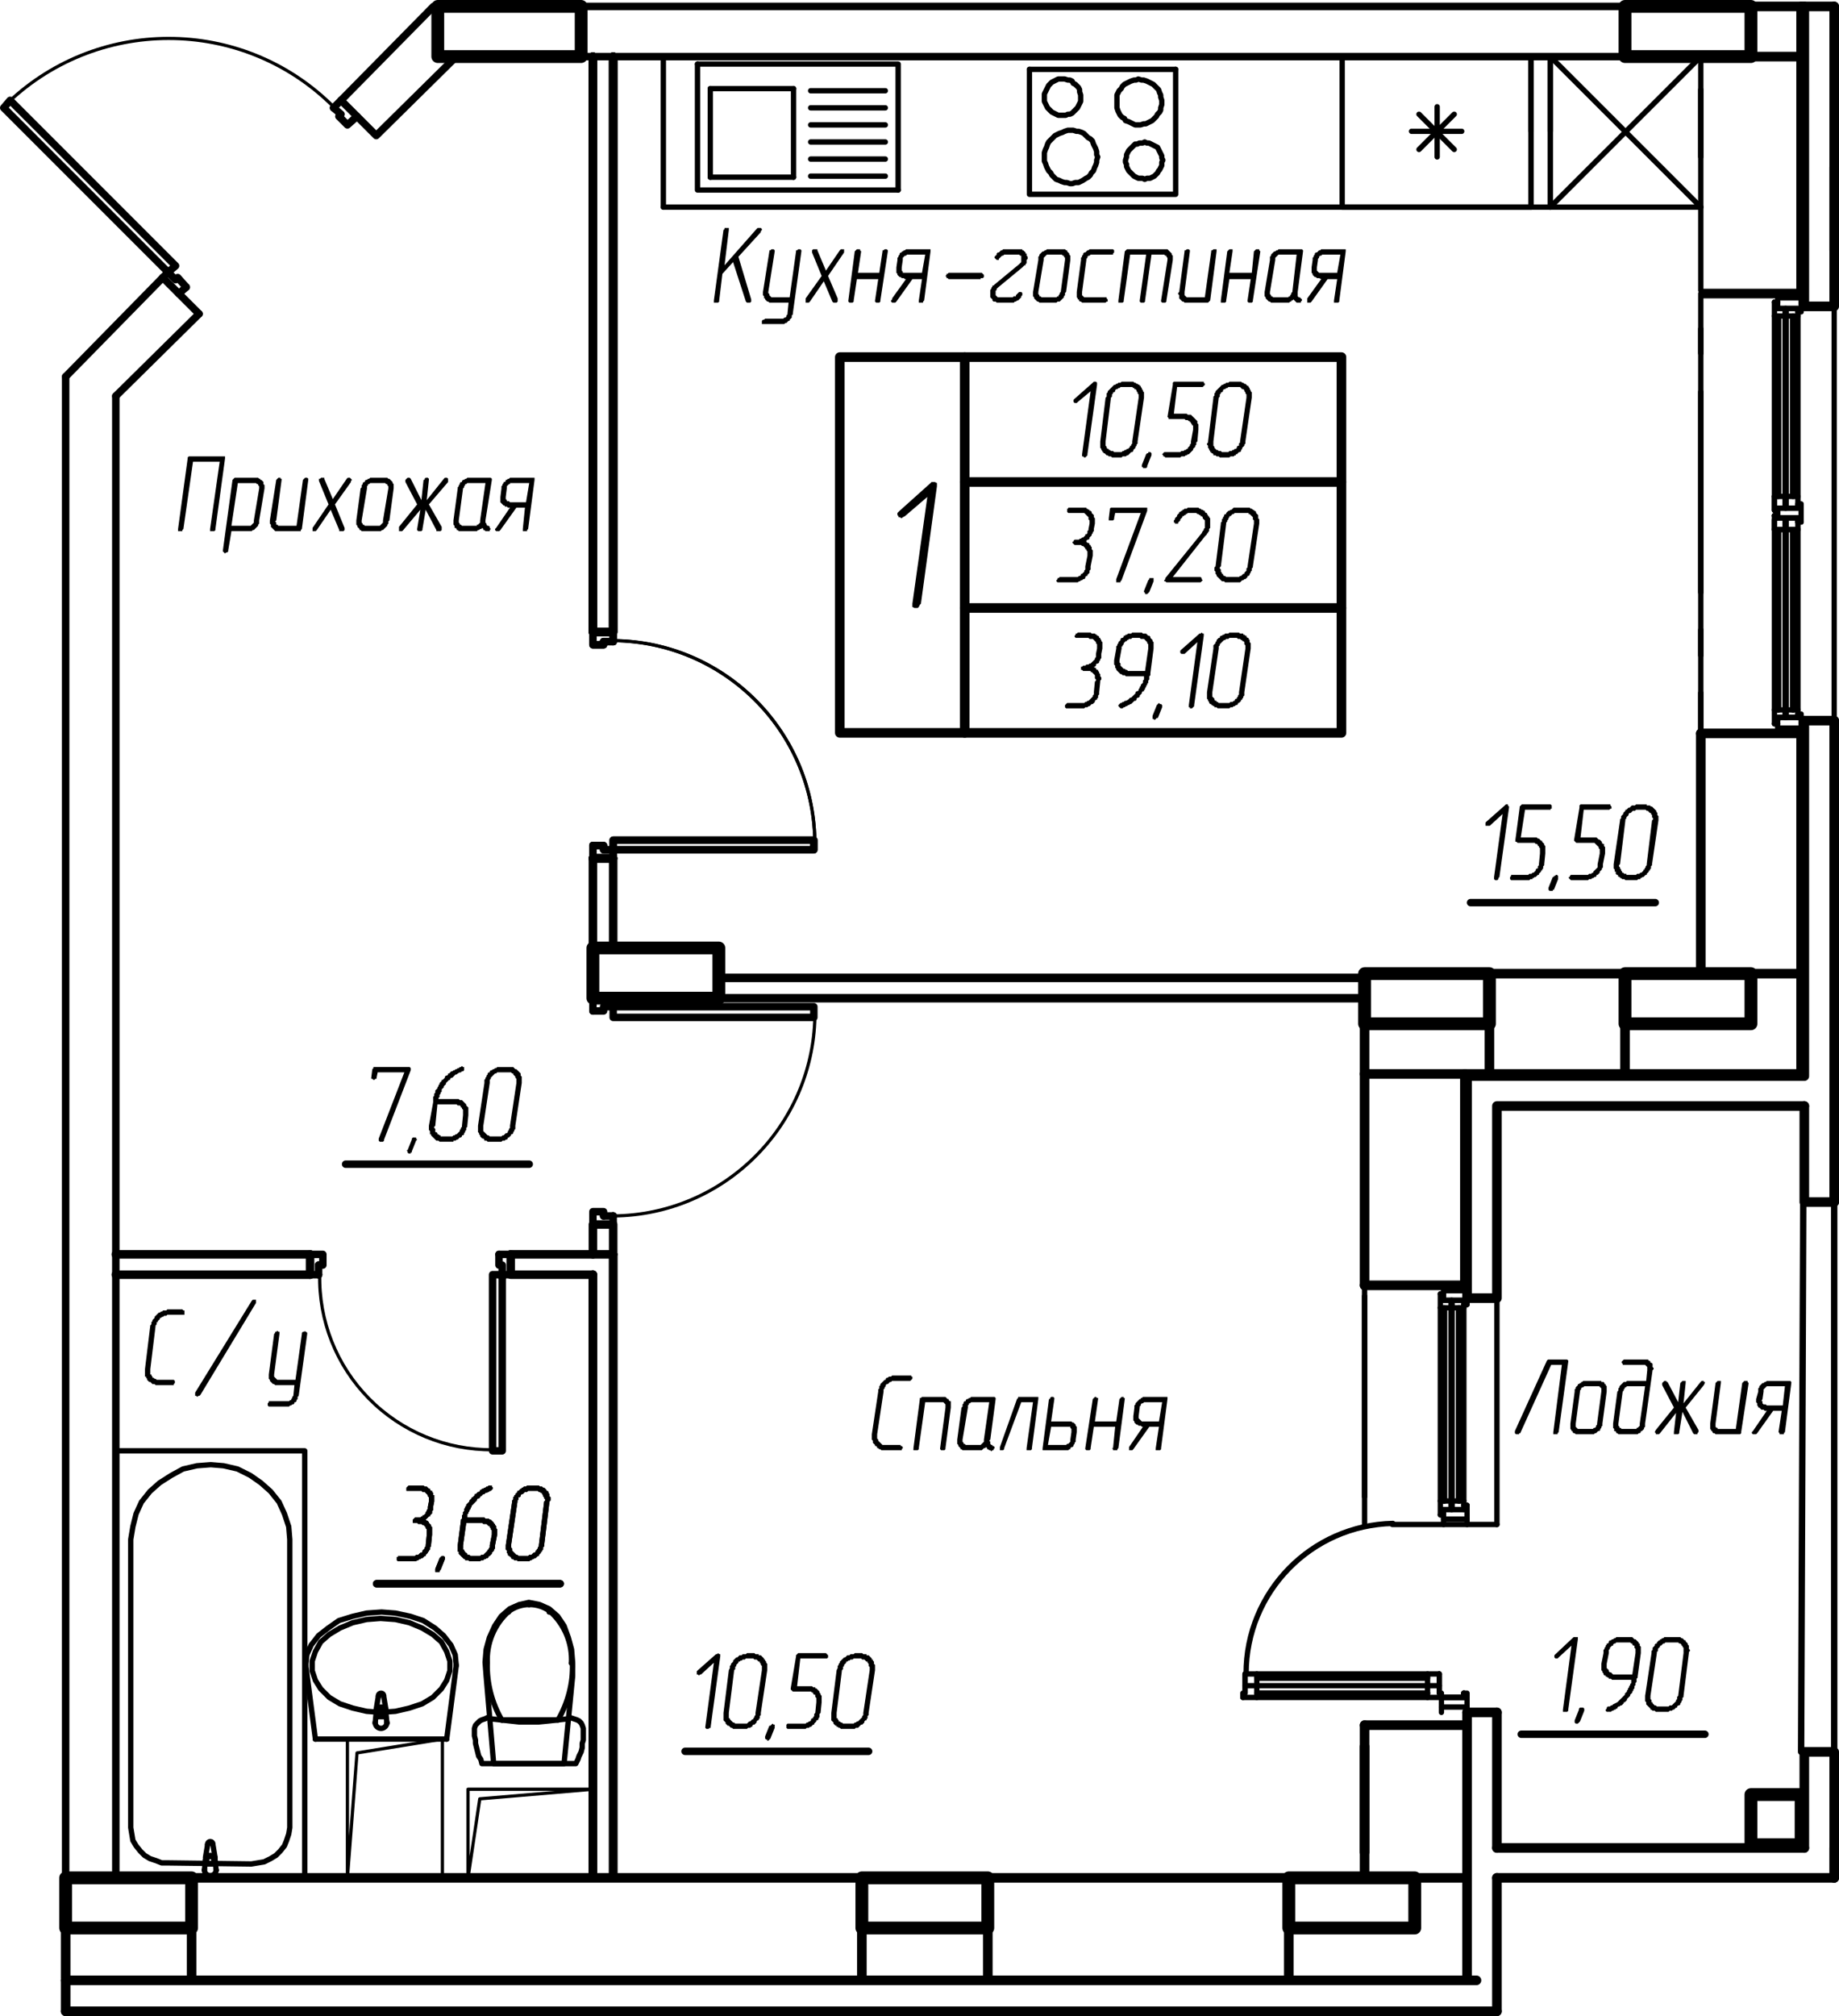 <?xml version="1.0" encoding="UTF-8"?>
<svg id="APT-12" xmlns="http://www.w3.org/2000/svg" viewBox="0 0 206.76 226.62">
  <defs>
    <style>
      .cls-1 {
        stroke-width: .96px;
      }

      .cls-1, .cls-2, .cls-3, .cls-4, .cls-5, .cls-6, .cls-7, .cls-8, .cls-9 {
        fill: none;
      }

      .cls-1, .cls-2, .cls-3, .cls-5, .cls-6, .cls-7, .cls-8, .cls-9 {
        stroke: #000;
        stroke-linecap: round;
        stroke-linejoin: round;
      }

      .cls-10 {
        fill: #000;
      }

      .cls-10, .cls-4 {
        stroke-width: 0px;
      }

      .cls-2 {
        stroke-width: 1.44px;
      }

      .cls-3 {
        stroke-width: 1.08px;
      }

      .cls-5 {
        stroke-width: 1.08px;
      }

      .cls-6 {
        stroke-width: .72px;
      }

      .cls-7 {
        stroke-width: .36px;
      }

      .cls-8 {
        stroke-width: .84px;
      }

      .cls-9 {
        stroke-width: .6px;
      }
    </style>
  </defs>
  <line class="cls-1" x1="153.42" y1="109.92" x2="80.82" y2="109.92"/>
  <line class="cls-1" x1="80.82" y1="112.2" x2="153.42" y2="112.2"/>
  <line class="cls-9" x1="141.42" y1=".72" x2="60.06" y2=".72"/>
  <line class="cls-9" x1="191.22" y1=".72" x2="174.3" y2=".72"/>
  <line class="cls-9" x1="168.06" y1=".72" x2="60.06" y2=".72"/>
  <line class="cls-8" x1="182.7" y1="6.36" x2="65.34" y2="6.36"/>
  <polyline class="cls-3" points="202.5 82.44 202.5 120.72 164.7 120.72 164.7 144.48 153.42 144.48"/>
  <line class="cls-3" x1="153.42" y1="193.92" x2="164.7" y2="193.92"/>
  <line class="cls-3" x1="153.42" y1="115.08" x2="153.42" y2="144.48"/>
  <line class="cls-3" x1="153.42" y1="193.92" x2="153.42" y2="208.2"/>
  <line class="cls-3" x1="167.46" y1="109.44" x2="182.7" y2="109.44"/>
  <line class="cls-3" x1="196.86" y1="109.44" x2="202.5" y2="109.44"/>
  <line class="cls-3" x1="191.22" y1="109.44" x2="191.22" y2="82.44"/>
  <line class="cls-3" x1="182.7" y1="115.08" x2="182.7" y2="120.72"/>
  <line class="cls-3" x1="167.46" y1="115.08" x2="167.46" y2="120.72"/>
  <line class="cls-3" x1="191.22" y1="82.44" x2="202.5" y2="82.44"/>
  <polyline class="cls-3" points="191.53 33 202.5 33 202.5 .72"/>
  <line class="cls-3" x1="196.86" y1=".72" x2="206.22" y2=".72"/>
  <line class="cls-3" x1="196.86" y1="6.36" x2="202.5" y2="6.36"/>
  <line class="cls-8" x1="65.34" y1=".72" x2="182.7" y2=".72"/>
  <line class="cls-3" x1="145.02" y1="211.08" x2="111.18" y2="211.08"/>
  <line class="cls-3" x1="96.9" y1="211.08" x2="21.54" y2="211.08"/>
  <line class="cls-3" x1="164.7" y1="120.72" x2="153.42" y2="120.72"/>
  <line class="cls-3" x1="153.42" y1="196.32" x2="153.42" y2="211.08"/>
  <line class="cls-3" x1="159.06" y1="211.08" x2="164.7" y2="211.08"/>
  <polyline class="cls-2" points="167.46 115.08 153.42 115.08 153.42 109.44 167.46 109.44 167.46 115.08"/>
  <polyline class="cls-2" points="196.86 115.08 182.7 115.08 182.7 109.44 196.86 109.44 196.86 115.08"/>
  <polyline class="cls-2" points="196.86 6.36 182.7 6.36 182.7 .72 196.86 .72 196.86 6.36"/>
  <polyline class="cls-2" points="65.34 6.36 49.22 6.36 49.22 .72 65.34 .72 65.34 6.36"/>
  <polyline class="cls-2" points="159.06 211.08 144.9 211.08 144.9 216.72 159.06 216.72 159.06 211.08"/>
  <polyline class="cls-2" points="111.06 211.08 96.9 211.08 96.9 216.72 111.06 216.72 111.06 211.08"/>
  <polyline class="cls-2" points="7.38 216.72 21.54 216.72 21.54 211.08 7.38 211.08 7.38 216.72"/>
  <polyline class="cls-2" points="196.86 207.36 202.5 207.36 202.5 201.72 196.86 201.72 196.86 207.36"/>
  <line class="cls-3" x1="21.54" y1="216.72" x2="21.54" y2="222.36"/>
  <line class="cls-3" x1="7.38" y1="216.72" x2="7.38" y2="222.36"/>
  <line class="cls-3" x1="111.06" y1="216.72" x2="111.06" y2="222.36"/>
  <line class="cls-3" x1="96.9" y1="216.72" x2="96.9" y2="222.36"/>
  <line class="cls-3" x1="144.9" y1="216.72" x2="144.9" y2="222.36"/>
  <line class="cls-8" x1="13.02" y1="211.08" x2="13.02" y2="44.52"/>
  <line class="cls-9" x1="172.14" y1="6.36" x2="172.14" y2="23.28"/>
  <polyline class="cls-9" points="74.58 23.28 174.3 23.28 174.3 6.36"/>
  <polyline class="cls-9" points="150.9 23.28 172.14 23.28 172.14 6.36 150.9 6.36 150.9 23.28"/>
  <polyline class="cls-9" points="115.74 7.8 115.74 21.84 132.18 21.84 132.18 7.8"/>
  <polyline class="cls-9" points="100.98 21.36 100.98 7.2 78.42 7.2"/>
  <line class="cls-9" x1="132.18" y1="7.8" x2="115.74" y2="7.8"/>
  <polyline class="cls-9" points="78.42 7.2 78.42 21.36 100.98 21.36"/>
  <line class="cls-9" x1="191.22" y1="6.36" x2="174.3" y2="6.36"/>
  <line class="cls-9" x1="174.3" y1="23.28" x2="191.22" y2="23.28"/>
  <line class="cls-9" x1="159.54" y1="16.8" x2="163.5" y2="12.84"/>
  <line class="cls-9" x1="174.3" y1="6.36" x2="174.3" y2="23.28"/>
  <line class="cls-9" x1="161.58" y1="17.64" x2="161.58" y2="12"/>
  <line class="cls-9" x1="158.7" y1="14.76" x2="164.34" y2="14.76"/>
  <line class="cls-9" x1="79.86" y1="19.92" x2="89.22" y2="19.92"/>
  <line class="cls-9" x1="89.22" y1="9.96" x2="79.86" y2="9.96"/>
  <line class="cls-9" x1="91.14" y1="19.8" x2="99.54" y2="19.8"/>
  <line class="cls-9" x1="163.5" y1="16.8" x2="159.54" y2="12.84"/>
  <line class="cls-9" x1="79.86" y1="9.96" x2="79.86" y2="19.92"/>
  <line class="cls-9" x1="89.22" y1="19.92" x2="89.22" y2="9.96"/>
  <line class="cls-9" x1="91.14" y1="15.96" x2="99.54" y2="15.96"/>
  <line class="cls-9" x1="91.14" y1="17.88" x2="99.54" y2="17.88"/>
  <line class="cls-9" x1="91.14" y1="14.04" x2="99.54" y2="14.04"/>
  <line class="cls-9" x1="91.14" y1="12.12" x2="99.54" y2="12.12"/>
  <line class="cls-9" x1="91.14" y1="10.2" x2="99.54" y2="10.2"/>
  <line class="cls-9" x1="191.22" y1="23.28" x2="174.3" y2="6.36"/>
  <line class="cls-9" x1="174.3" y1="23.28" x2="191.22" y2="6.36"/>
  <line class="cls-9" x1="174.3" y1="14.76" x2="174.3" y2="6.36"/>
  <line class="cls-9" x1="74.58" y1="6.36" x2="74.58" y2="23.28"/>
  <line class="cls-9" x1="172.14" y1="6.36" x2="172.14" y2="14.76"/>
  <line class="cls-9" x1="191.22" y1="6.36" x2="191.22" y2="17.64"/>
  <polyline class="cls-9" points="120.9 9.48 120.66 9.36 120.54 9.12 120.3 9 120.06 9 119.7 8.88 119.46 8.88 119.22 8.88 118.98 8.88 118.74 9 118.5 9.12 118.26 9.24 118.02 9.48 117.9 9.6 117.78 9.84 117.66 10.08 117.54 10.32 117.42 10.56 117.42 10.8 117.42 11.04 117.42 11.4 117.54 11.64 117.66 11.88 117.78 12.12 117.9 12.24 118.14 12.48 118.26 12.6 118.5 12.72 118.74 12.84 118.98 12.96 119.34 12.96 119.58 12.96 119.82 12.96 120.06 12.84 120.3 12.84 120.54 12.72 120.78 12.48 120.9 12.36 121.14 12.12 121.26 11.88 121.38 11.64 121.5 11.4 121.5 11.16 121.5 10.92 121.5 10.68 121.38 10.32 121.38 10.08 121.26 9.84 121.14 9.72 120.9 9.48"/>
  <polyline class="cls-9" points="130.14 16.56 129.9 16.44 129.66 16.32 129.42 16.2 129.18 16.08 128.94 16.08 128.7 15.96 128.46 16.08 128.1 16.08 127.86 16.2 127.62 16.2 127.38 16.44 127.26 16.56 127.02 16.8 126.9 16.92 126.78 17.16 126.66 17.4 126.66 17.64 126.54 18 126.54 18.24 126.66 18.48 126.66 18.72 126.78 18.96 126.9 19.2 127.14 19.44 127.26 19.56 127.5 19.8 127.74 19.92 127.98 20.04 128.22 20.04 128.46 20.04 128.7 20.16 128.94 20.04 129.3 20.04 129.54 19.92 129.78 19.8 129.9 19.68 130.14 19.44 130.26 19.2 130.38 19.08 130.5 18.84 130.62 18.6 130.62 18.24 130.74 18 130.62 17.76 130.62 17.52 130.5 17.28 130.38 17.04 130.26 16.8 130.14 16.56"/>
  <polyline class="cls-9" points="118.26 19.68 118.5 19.92 118.74 20.16 119.1 20.28 119.34 20.4 119.7 20.52 119.94 20.52 120.3 20.64 120.54 20.64 120.9 20.52 121.26 20.52 121.5 20.4 121.74 20.28 122.1 20.04 122.34 19.92 122.58 19.68 122.7 19.44 122.94 19.2 123.06 18.84 123.18 18.6 123.3 18.24 123.3 18 123.42 17.64 123.3 17.4 123.3 17.04 123.18 16.68 123.06 16.44 122.94 16.2 122.82 15.84 122.58 15.6 122.34 15.48 122.1 15.24 121.86 15 121.62 14.88 121.26 14.76 121.02 14.76 120.66 14.64 120.3 14.64 120.06 14.64 119.7 14.76 119.46 14.88 119.1 15 118.86 15.12 118.62 15.24 118.38 15.48 118.14 15.72 117.9 15.96 117.78 16.2 117.66 16.56 117.54 16.8 117.42 17.16 117.42 17.4 117.42 17.76 117.42 18.12 117.54 18.36 117.66 18.72 117.78 18.96 117.9 19.2 118.14 19.44 118.26 19.68"/>
  <polyline class="cls-9" points="129.9 9.72 129.66 9.48 129.42 9.36 129.18 9.24 128.94 9.12 128.58 9 128.34 9 127.98 8.88 127.74 9 127.5 9 127.14 9.12 126.9 9.24 126.66 9.36 126.42 9.48 126.18 9.72 126.06 9.96 125.82 10.2 125.7 10.44 125.58 10.68 125.58 11.04 125.58 11.28 125.58 11.64 125.58 11.88 125.58 12.12 125.7 12.48 125.82 12.72 125.94 12.96 126.18 13.2 126.42 13.32 126.54 13.56 126.9 13.68 127.14 13.8 127.38 13.92 127.62 14.04 127.98 14.04 128.22 14.04 128.58 13.92 128.82 13.92 129.06 13.8 129.3 13.68 129.54 13.56 129.78 13.32 130.02 13.08 130.14 12.84 130.38 12.6 130.5 12.36 130.5 12.12 130.62 11.76 130.62 11.52 130.62 11.28 130.5 10.92 130.5 10.68 130.38 10.44 130.26 10.08 130.02 9.84 129.9 9.72"/>
  <polyline class="cls-3" points="202.86 81 202.86 120.96 164.94 120.96 164.94 145.92 168.3 145.92 168.3 124.32 202.86 124.32"/>
  <line class="cls-3" x1="164.94" y1="192.48" x2="164.94" y2="222.6"/>
  <line class="cls-3" x1="168.3" y1="192.48" x2="168.3" y2="207.72"/>
  <line class="cls-3" x1="168.3" y1="211.08" x2="168.3" y2="226.08"/>
  <line class="cls-3" x1="164.94" y1="192.48" x2="168.3" y2="192.48"/>
  <line class="cls-3" x1="206.22" y1="81" x2="202.86" y2="81"/>
  <polyline class="cls-3" points="202.86 .72 202.86 34.44 206.22 34.44 206.22 18.8"/>
  <line class="cls-3" x1="206.22" y1="28.14" x2="206.22" y2=".72"/>
  <line class="cls-3" x1="202.86" y1="207.72" x2="168.3" y2="207.72"/>
  <line class="cls-3" x1="206.22" y1="211.08" x2="206.22" y2="207.72"/>
  <line class="cls-3" x1="206.22" y1="135.12" x2="206.22" y2="81"/>
  <line class="cls-9" x1="202.5" y1="33" x2="202.5" y2="35.04"/>
  <line class="cls-9" x1="199.98" y1="35.52" x2="199.98" y2="55.8"/>
  <line class="cls-9" x1="199.98" y1="59.52" x2="199.98" y2="79.8"/>
  <line class="cls-9" x1="201.54" y1="35.52" x2="201.54" y2="55.8"/>
  <line class="cls-9" x1="201.54" y1="59.52" x2="201.54" y2="79.8"/>
  <line class="cls-9" x1="199.86" y1="35.52" x2="199.86" y2="55.8"/>
  <line class="cls-9" x1="199.86" y1="59.52" x2="199.86" y2="79.8"/>
  <line class="cls-9" x1="199.86" y1="57.12" x2="199.86" y2="58.2"/>
  <line class="cls-9" x1="201.66" y1="35.52" x2="201.66" y2="55.8"/>
  <line class="cls-9" x1="201.66" y1="59.52" x2="201.66" y2="79.8"/>
  <line class="cls-9" x1="200.82" y1="34.68" x2="200.82" y2="57.12"/>
  <line class="cls-9" x1="199.5" y1="33.96" x2="199.5" y2="57.24"/>
  <line class="cls-9" x1="202.14" y1="35.52" x2="200.82" y2="35.52"/>
  <line class="cls-9" x1="200.7" y1="35.52" x2="199.5" y2="35.52"/>
  <line class="cls-9" x1="199.5" y1="33.96" x2="199.86" y2="33.96"/>
  <line class="cls-9" x1="200.82" y1="34.68" x2="202.14" y2="34.68"/>
  <polyline class="cls-9" points="199.86 34.44 199.86 34.68 200.7 34.68"/>
  <line class="cls-9" x1="202.5" y1="33.48" x2="199.86" y2="33.48"/>
  <polyline class="cls-9" points="202.14 57 202.14 34.68 199.86 34.68 199.86 33"/>
  <line class="cls-9" x1="202.5" y1="35.04" x2="202.14" y2="35.04"/>
  <line class="cls-9" x1="206.22" y1="81" x2="206.22" y2="34.44"/>
  <line class="cls-9" x1="200.7" y1="55.8" x2="199.5" y2="55.8"/>
  <line class="cls-9" x1="200.82" y1="57.12" x2="202.14" y2="57.12"/>
  <line class="cls-9" x1="202.14" y1="55.8" x2="200.82" y2="55.8"/>
  <polyline class="cls-9" points="199.5 57.36 199.86 57.36 199.86 57.12 200.7 57.12"/>
  <line class="cls-9" x1="200.7" y1="59.52" x2="199.5" y2="59.52"/>
  <line class="cls-9" x1="200.82" y1="58.2" x2="202.14" y2="58.2"/>
  <line class="cls-9" x1="202.14" y1="59.52" x2="200.82" y2="59.52"/>
  <polyline class="cls-9" points="199.5 57.96 199.86 57.96 199.86 58.2 200.7 58.2"/>
  <polyline class="cls-9" points="202.5 58.68 202.14 58.68 202.14 58.2 199.86 58.2 199.86 57.12 202.14 57.12 202.14 56.64 202.5 56.64 202.5 58.68"/>
  <polyline class="cls-9" points="199.5 57.96 199.5 59.52 200.7 59.52"/>
  <line class="cls-9" x1="200.82" y1="58.2" x2="202.14" y2="58.2"/>
  <line class="cls-9" x1="202.14" y1="59.52" x2="200.82" y2="59.52"/>
  <polyline class="cls-9" points="199.5 57.96 199.86 57.96 199.86 58.2 200.7 58.2"/>
  <polyline class="cls-9" points="199.86 58.2 202.14 58.2 202.14 58.68 202.5 58.68"/>
  <line class="cls-9" x1="191.22" y1="82.44" x2="191.22" y2="33"/>
  <line class="cls-9" x1="199.5" y1="55.8" x2="199.5" y2="57.36"/>
  <line class="cls-9" x1="200.7" y1="34.68" x2="200.7" y2="57.12"/>
  <line class="cls-9" x1="200.7" y1="58.2" x2="200.7" y2="80.64"/>
  <line class="cls-9" x1="200.82" y1="58.2" x2="200.82" y2="80.64"/>
  <line class="cls-9" x1="199.5" y1="58.44" x2="199.5" y2="81.36"/>
  <line class="cls-9" x1="202.14" y1="58.2" x2="202.14" y2="80.64"/>
  <line class="cls-9" x1="202.5" y1="82.44" x2="202.5" y2="80.28"/>
  <line class="cls-9" x1="202.14" y1="79.8" x2="200.82" y2="79.8"/>
  <line class="cls-9" x1="200.7" y1="79.8" x2="199.5" y2="79.8"/>
  <line class="cls-9" x1="199.5" y1="81.36" x2="199.86" y2="81.36"/>
  <line class="cls-9" x1="200.82" y1="80.64" x2="202.14" y2="80.64"/>
  <polyline class="cls-9" points="199.86 81 199.86 80.64 200.7 80.64"/>
  <line class="cls-9" x1="202.5" y1="81.84" x2="199.86" y2="81.84"/>
  <polyline class="cls-9" points="202.14 80.64 199.86 80.64 199.86 82.44"/>
  <line class="cls-9" x1="202.5" y1="80.28" x2="202.14" y2="80.28"/>
  <line class="cls-9" x1="164.94" y1="144.48" x2="164.94" y2="146.64"/>
  <line class="cls-9" x1="162.42" y1="168.72" x2="162.42" y2="147"/>
  <line class="cls-9" x1="163.98" y1="168.72" x2="163.98" y2="147"/>
  <line class="cls-9" x1="162.3" y1="168.72" x2="162.3" y2="147"/>
  <line class="cls-9" x1="164.1" y1="168.72" x2="164.1" y2="147"/>
  <line class="cls-9" x1="163.26" y1="169.68" x2="163.26" y2="146.16"/>
  <line class="cls-9" x1="163.14" y1="169.68" x2="163.14" y2="146.16"/>
  <line class="cls-9" x1="161.94" y1="170.28" x2="161.94" y2="145.44"/>
  <line class="cls-9" x1="164.58" y1="147" x2="163.26" y2="147"/>
  <line class="cls-9" x1="163.14" y1="147" x2="161.94" y2="147"/>
  <line class="cls-9" x1="164.58" y1="146.16" x2="164.58" y2="169.68"/>
  <line class="cls-9" x1="161.94" y1="145.44" x2="162.3" y2="145.44"/>
  <line class="cls-9" x1="163.26" y1="146.16" x2="164.58" y2="146.16"/>
  <polyline class="cls-9" points="162.3 145.92 162.3 146.16 163.14 146.16"/>
  <line class="cls-9" x1="164.94" y1="145.08" x2="162.3" y2="145.08"/>
  <polyline class="cls-9" points="164.58 146.16 162.3 146.16 162.3 144.48"/>
  <line class="cls-9" x1="164.94" y1="146.64" x2="164.58" y2="146.64"/>
  <line class="cls-9" x1="168.3" y1="145.92" x2="168.3" y2="171.36"/>
  <line class="cls-9" x1="153.42" y1="144.48" x2="153.42" y2="171.36"/>
  <line class="cls-9" x1="168.3" y1="171.36" x2="156.54" y2="171.36"/>
  <line class="cls-9" x1="141.3" y1="190.32" x2="160.5" y2="190.32"/>
  <line class="cls-9" x1="141.3" y1="188.64" x2="160.5" y2="188.64"/>
  <line class="cls-9" x1="141.3" y1="190.32" x2="160.5" y2="190.32"/>
  <line class="cls-9" x1="141.3" y1="188.52" x2="160.5" y2="188.52"/>
  <line class="cls-9" x1="160.5" y1="189.48" x2="160.5" y2="190.8"/>
  <polyline class="cls-9" points="161.82 189.48 139.98 189.48 161.82 189.48 161.82 188.16"/>
  <line class="cls-9" x1="139.74" y1="190.8" x2="162.3" y2="190.8"/>
  <line class="cls-9" x1="160.5" y1="188.16" x2="160.5" y2="189.48"/>
  <polyline class="cls-9" points="162.06 190.8 162.06 190.32 161.82 190.32 161.82 189.48"/>
  <line class="cls-9" x1="141.3" y1="189.48" x2="141.3" y2="190.8"/>
  <line class="cls-9" x1="139.98" y1="189.48" x2="139.98" y2="188.16"/>
  <line class="cls-9" x1="141.3" y1="188.16" x2="141.3" y2="189.48"/>
  <polyline class="cls-9" points="139.74 190.8 139.74 190.32 139.98 190.32 139.98 189.48"/>
  <polyline class="cls-9" points="139.98 190.32 139.98 188.16 161.82 188.16"/>
  <line class="cls-9" x1="164.94" y1="191.88" x2="162.06" y2="191.88"/>
  <line class="cls-9" x1="162.06" y1="190.8" x2="162.06" y2="192.48"/>
  <line class="cls-9" x1="161.82" y1="188.16" x2="161.82" y2="190.32"/>
  <polyline class="cls-9" points="164.94 192.48 164.94 190.32 164.58 190.32"/>
  <line class="cls-9" x1="163.02" y1="190.8" x2="164.58" y2="190.8"/>
  <line class="cls-9" x1="162.06" y1="190.8" x2="162.9" y2="190.8"/>
  <polyline class="cls-9" points="162.06 190.8 164.58 190.8 164.58 190.32"/>
  <line class="cls-9" x1="163.02" y1="190.8" x2="164.58" y2="190.8"/>
  <polyline class="cls-9" points="164.58 190.32 164.58 190.8 162.06 190.8 162.9 190.8"/>
  <line class="cls-9" x1="163.02" y1="190.8" x2="164.58" y2="190.8"/>
  <polyline class="cls-9" points="164.58 190.8 164.58 190.32 164.58 190.8 162.06 190.8 162.9 190.8"/>
  <line class="cls-9" x1="164.94" y1="171.36" x2="164.94" y2="169.2"/>
  <line class="cls-9" x1="164.58" y1="168.72" x2="163.26" y2="168.72"/>
  <line class="cls-9" x1="163.14" y1="168.72" x2="161.94" y2="168.72"/>
  <line class="cls-9" x1="161.94" y1="170.28" x2="162.3" y2="170.28"/>
  <line class="cls-9" x1="163.26" y1="169.68" x2="164.58" y2="169.68"/>
  <polyline class="cls-9" points="162.3 169.92 162.3 169.68 163.14 169.68"/>
  <line class="cls-9" x1="164.94" y1="170.76" x2="162.3" y2="170.76"/>
  <polyline class="cls-9" points="164.58 169.68 162.3 169.68 162.3 171.36"/>
  <line class="cls-9" x1="164.94" y1="169.2" x2="164.58" y2="169.2"/>
  <path class="cls-9" d="M156.6,171.24c-9.18.2-16.51,7.7-16.5,16.88"/>
  <line class="cls-3" x1="166" y1="222.6" x2="7.38" y2="222.6"/>
  <line class="cls-3" x1="168.3" y1="226.08" x2="7.38" y2="226.08"/>
  <line class="cls-3" x1="206.22" y1="211.08" x2="168.3" y2="211.08"/>
  <polyline class="cls-1" points="68.94 6.36 68.94 71.04 66.66 71.04 66.66 6.36"/>
  <line class="cls-8" x1="7.38" y1="211.08" x2="7.38" y2="42.34"/>
  <line class="cls-1" x1="66.66" y1="143.28" x2="66.66" y2="211.08"/>
  <line class="cls-1" x1="68.94" y1="141" x2="68.94" y2="211.08"/>
  <polyline class="cls-8" points="68.94 113.16 67.86 113.16 67.86 113.64 66.66 113.64"/>
  <polyline class="cls-8" points="91.5 114.36 68.94 114.36 68.94 113.16 91.5 113.16 91.5 114.36"/>
  <line class="cls-8" x1="68.94" y1="136.68" x2="68.94" y2="137.64"/>
  <polyline class="cls-8" points="67.86 136.68 67.86 136.2 66.66 136.2 66.66 137.64"/>
  <line class="cls-8" x1="68.94" y1="136.68" x2="68.94" y2="136.68"/>
  <line class="cls-8" x1="68.94" y1="113.16" x2="68.94" y2="112.2"/>
  <line class="cls-8" x1="66.66" y1="113.64" x2="66.66" y2="112.2"/>
  <line class="cls-8" x1="67.86" y1="136.68" x2="68.94" y2="136.68"/>
  <path class="cls-7" d="M68.98,136.68c12.34-.12,22.37-10.01,22.64-22.35"/>
  <polyline class="cls-1" points="68.94 141 68.94 137.64 66.66 137.64 66.66 141"/>
  <line class="cls-1" x1="66.66" y1="143.28" x2="66.66" y2="211.08"/>
  <line class="cls-1" x1="68.94" y1="141" x2="68.94" y2="211.08"/>
  <line class="cls-1" x1="34.86" y1="143.28" x2="13.02" y2="143.28"/>
  <line class="cls-1" x1="34.86" y1="141" x2="13.02" y2="141"/>
  <polyline class="cls-8" points="56.46 143.64 56.46 142.2 56.1 142.2 56.1 141"/>
  <polyline class="cls-8" points="55.38 163.08 55.38 143.28 56.46 143.28 56.46 163.08 55.38 163.08"/>
  <line class="cls-8" x1="35.82" y1="143.28" x2="34.86" y2="143.28"/>
  <polyline class="cls-8" points="35.82 142.2 36.3 142.2 36.3 141 34.86 141"/>
  <line class="cls-8" x1="35.82" y1="143.28" x2="35.82" y2="143.28"/>
  <line class="cls-8" x1="56.46" y1="143.28" x2="57.42" y2="143.28"/>
  <line class="cls-8" x1="56.1" y1="141" x2="57.42" y2="141"/>
  <line class="cls-8" x1="35.82" y1="142.2" x2="35.82" y2="143.28"/>
  <path class="cls-7" d="M35.95,143.23c-.13,5.22,1.87,10.27,5.54,13.99s8.69,5.79,13.91,5.74"/>
  <polyline class="cls-9" points="34.26 211.08 34.26 163.08 13.02 163.08 13.02 211.08 34.26 211.08"/>
  <polyline class="cls-9" points="14.7 205.44 14.82 206.16 14.94 206.88 15.3 207.48 15.78 208.08 16.26 208.56 16.86 208.92 17.58 209.16 18.18 209.4 19.02 209.4 28.26 209.52 28.98 209.4 29.7 209.28 30.42 208.92 31.02 208.56 31.5 208.08 31.98 207.48 32.22 206.88 32.46 206.16 32.58 205.44 32.58 173.04 32.46 171.6 31.98 170.16 31.38 168.84 30.42 167.64 29.34 166.68 28.14 165.84 26.7 165.12 25.14 164.76 23.7 164.64 22.14 164.76 20.58 165.12 19.26 165.84 17.94 166.68 16.86 167.64 15.9 168.84 15.3 170.16 14.94 171.6 14.7 173.04 14.7 205.44"/>
  <line class="cls-9" x1="24.3" y1="210.24" x2="24.18" y2="209.04"/>
  <path class="cls-9" d="M24.18,209.05c0-.09-.04-.17-.08-.24"/>
  <line class="cls-9" x1="24.18" y1="208.8" x2="24.18" y2="208.8"/>
  <line class="cls-9" x1="24.18" y1="208.8" x2="23.94" y2="207.36"/>
  <path class="cls-9" d="M23.94,207.26c-.02-.15-.15-.26-.3-.26s-.28.11-.3.26"/>
  <line class="cls-9" x1="23.34" y1="207.36" x2="23.34" y2="207.36"/>
  <line class="cls-9" x1="23.34" y1="207.36" x2="23.1" y2="208.8"/>
  <path class="cls-9" d="M23.19,208.81c-.05.07-.08.16-.08.24"/>
  <line class="cls-9" x1="23.1" y1="209.04" x2="23.1" y2="209.04"/>
  <line class="cls-9" x1="23.1" y1="209.04" x2="22.98" y2="210.24"/>
  <path class="cls-9" d="M22.98,210.18c0,.36.3.66.66.66s.66-.3.66-.66"/>
  <line class="cls-9" x1="24.3" y1="210.24" x2="24.3" y2="210.24"/>
  <line class="cls-9" x1="23.22" y1="209.52" x2="23.22" y2="209.16"/>
  <polyline class="cls-9" points="24.06 209.16 24.06 209.52 23.22 209.52"/>
  <path class="cls-9" d="M24.06,209.1c0-.23-.19-.42-.42-.42s-.42.19-.42.42"/>
  <path class="cls-9" d="M24.09,208.81c-.1-.15-.27-.25-.45-.25s-.35.09-.45.25"/>
  <line class="cls-1" x1="34.86" y1="143.28" x2="34.86" y2="141"/>
  <line class="cls-1" x1="68.94" y1="141" x2="57.42" y2="141"/>
  <path class="cls-4" d="M39.06,197.04h1.08l-1.08,14.04v-14.04ZM39.06,195.48v1.56h1.08l-1.08-1.56Z"/>
  <polygon class="cls-4" points="39.06 195.48 49.74 195.48 40.14 197.04 39.06 195.48"/>
  <polyline class="cls-7" points="49.74 195.48 49.74 211.08 39.06 211.08 40.14 197.04 49.74 195.48 39.06 195.48 39.06 211.08"/>
  <path class="cls-4" d="M53.94,201.12v1.08l12.72-1.08s-12.72,0-12.72,0ZM52.62,201.12h1.32v1.08l-1.32-1.08Z"/>
  <polygon class="cls-4" points="52.62 201.12 52.62 211.08 53.94 202.2 52.62 201.12"/>
  <polyline class="cls-7" points="52.62 211.08 66.66 211.08 66.66 201.12 53.94 202.2 52.62 211.08 52.62 201.12 66.66 201.12"/>
  <polyline class="cls-9" points="54.66 185.4 55.02 184.08 55.62 182.76 56.34 181.68 57.3 180.84 58.38 180.36 59.46 180.12 60.66 180.36 61.74 180.84 62.7 181.68 63.42 182.76 63.9 184.08 64.26 185.4 64.38 186.84 64.38 188.4 63.42 198.24 55.5 198.24 54.66 188.4 54.54 186.84 54.66 185.4"/>
  <line class="cls-9" x1="61.74" y1="181.2" x2="61.74" y2="181.2"/>
  <line class="cls-9" x1="64.26" y1="186.96" x2="64.26" y2="186.96"/>
  <line class="cls-9" x1="62.58" y1="193.32" x2="62.58" y2="193.32"/>
  <polyline class="cls-9" points="62.58 193.32 59.46 193.32 56.46 193.32"/>
  <line class="cls-9" x1="54.78" y1="186.96" x2="54.78" y2="186.96"/>
  <line class="cls-9" x1="57.18" y1="181.2" x2="57.18" y2="181.2"/>
  <line class="cls-9" x1="59.46" y1="180.36" x2="59.46" y2="180.36"/>
  <path class="cls-9" d="M61.82,181.11c-.66-.49-1.46-.75-2.28-.75"/>
  <path class="cls-9" d="M64.25,186.94c.12-2.21-.77-4.36-2.43-5.84"/>
  <path class="cls-9" d="M62.73,193.35c1.13-1.93,1.7-4.14,1.65-6.38"/>
  <path class="cls-9" d="M54.78,186.98c-.05,2.24.52,4.45,1.65,6.38"/>
  <path class="cls-9" d="M57.22,181.11c-1.66,1.47-2.55,3.62-2.43,5.84"/>
  <path class="cls-9" d="M59.5,180.36c-.82,0-1.62.27-2.28.75"/>
  <polyline class="cls-9" points="54.18 198.24 54.06 197.76 53.82 197.4 53.7 196.92 53.58 196.44 53.46 195.96 53.46 195.6 53.34 195.12 53.34 194.64 53.34 194.28 53.46 193.92 53.7 193.68 53.94 193.44 54.18 193.32 54.54 193.2 54.78 193.08 55.14 193.2 56.22 193.32 57.3 193.44 58.38 193.56 59.46 193.56 60.54 193.56 61.74 193.44 62.82 193.32 63.9 193.2 64.14 193.08 64.5 193.2 64.86 193.32 65.1 193.44 65.34 193.68 65.46 193.92 65.58 194.28 65.58 194.64 65.58 195.12 65.58 195.6 65.46 195.96 65.46 196.44 65.34 196.92 65.1 197.4 64.98 197.76 64.74 198.24 54.18 198.24"/>
  <line class="cls-9" x1="35.46" y1="195.48" x2="35.46" y2="195.48"/>
  <line class="cls-9" x1="50.22" y1="195.48" x2="50.22" y2="195.48"/>
  <line class="cls-9" x1="35.46" y1="195.48" x2="35.46" y2="195.48"/>
  <line class="cls-9" x1="51.3" y1="187.2" x2="50.22" y2="195.48"/>
  <polyline class="cls-9" points="34.38 187.2 35.46 195.48 50.22 195.48"/>
  <polyline class="cls-9" points="51.3 187.2 51.18 186 50.7 184.92 49.86 183.84 48.9 183 47.58 182.16 46.14 181.68 44.46 181.32 42.9 181.2 41.22 181.32 39.66 181.68 38.1 182.16 36.9 183 35.82 183.84 34.98 184.92 34.5 186 34.38 187.2"/>
  <polyline class="cls-9" points="42.78 192.48 44.46 192.36 46.02 192 47.46 191.52 48.66 190.8 49.62 189.84 50.22 188.88 50.58 187.8 50.58 186.72 50.22 185.64 49.62 184.56 48.66 183.72 47.46 183 46.02 182.4 44.46 182.04 42.78 181.92 41.22 182.04 39.66 182.4 38.22 183 37.02 183.72 36.06 184.56 35.46 185.64 35.1 186.72 35.1 187.8 35.46 188.88 36.06 189.84 37.02 190.8 38.22 191.52 39.66 192 41.22 192.36 42.78 192.48"/>
  <line class="cls-9" x1="43.5" y1="193.68" x2="43.38" y2="192.48"/>
  <path class="cls-9" d="M43.38,192.37c0-.09-.04-.17-.08-.24"/>
  <line class="cls-9" x1="43.38" y1="192.12" x2="43.38" y2="192.12"/>
  <line class="cls-9" x1="43.38" y1="192.12" x2="43.14" y2="190.68"/>
  <path class="cls-9" d="M43.14,190.58c-.02-.15-.15-.26-.3-.26s-.28.11-.3.26"/>
  <line class="cls-9" x1="42.54" y1="190.68" x2="42.54" y2="190.68"/>
  <line class="cls-9" x1="42.54" y1="190.68" x2="42.3" y2="192.12"/>
  <path class="cls-9" d="M42.39,192.13c-.05.07-.08.16-.08.24"/>
  <line class="cls-9" x1="42.3" y1="192.48" x2="42.3" y2="192.48"/>
  <line class="cls-9" x1="42.3" y1="192.48" x2="42.18" y2="193.68"/>
  <path class="cls-9" d="M42.18,193.62c0,.36.3.66.66.66s.66-.3.66-.66"/>
  <line class="cls-9" x1="43.5" y1="193.68" x2="43.5" y2="193.68"/>
  <line class="cls-9" x1="42.42" y1="192.96" x2="42.42" y2="192.48"/>
  <polyline class="cls-9" points="43.26 192.48 43.26 192.96 42.42 192.96"/>
  <path class="cls-9" d="M43.26,192.42c0-.23-.19-.42-.42-.42s-.42.19-.42.42"/>
  <path class="cls-9" d="M43.29,192.13c-.1-.15-.27-.25-.45-.25s-.35.09-.45.25"/>
  <polyline class="cls-1" points="66.66 143.28 57.42 143.28 57.42 141"/>
  <line class="cls-8" x1="7.38" y1="42.34" x2="18.3" y2="31.2"/>
  <line class="cls-8" x1="38.34" y1="11.28" x2="48.74" y2=".72"/>
  <line class="cls-8" x1="13.02" y1="44.52" x2="22.38" y2="35.28"/>
  <polyline class="cls-8" points="38.34 11.28 42.3 15.24 51.3 6.36"/>
  <line class="cls-8" x1="20.94" y1="32.28" x2="20.1" y2="33"/>
  <polyline class="cls-8" points="1.14 11.28 19.74 29.88 18.9 30.6 .42 12.12 1.14 11.28"/>
  <polyline class="cls-8" points="18.9 30.6 19.74 31.44 19.98 31.2 20.94 32.28"/>
  <line class="cls-8" x1="37.5" y1="12.12" x2="38.34" y2="11.28"/>
  <polyline class="cls-8" points="37.5 12.12 38.34 12.84 38.1 13.08 39.06 14.04 40.14 13.08"/>
  <line class="cls-8" x1="18.9" y1="30.6" x2="18.3" y2="31.2"/>
  <path class="cls-7" d="M37.5,12C27.26,1.76,10.66,1.76.42,12"/>
  <line class="cls-8" x1="22.38" y1="35.28" x2="18.3" y2="31.2"/>
  <polyline class="cls-1" points="68.94 6.36 68.94 71.04 66.66 71.04 66.66 6.36"/>
  <line class="cls-1" x1="68.94" y1="96.48" x2="66.66" y2="96.48"/>
  <polyline class="cls-8" points="68.94 95.52 67.86 95.52 67.86 95.04 66.66 95.04"/>
  <polyline class="cls-8" points="91.5 94.44 68.94 94.44 68.94 95.52 91.5 95.52 91.5 94.44"/>
  <line class="cls-8" x1="68.94" y1="72.12" x2="68.94" y2="71.04"/>
  <polyline class="cls-8" points="67.86 72.12 67.86 72.48 66.66 72.48 66.66 71.04"/>
  <line class="cls-8" x1="68.94" y1="72.12" x2="68.94" y2="72.12"/>
  <line class="cls-8" x1="68.94" y1="95.52" x2="68.94" y2="96.48"/>
  <line class="cls-8" x1="66.66" y1="95.04" x2="66.66" y2="96.48"/>
  <line class="cls-8" x1="67.86" y1="72.12" x2="68.94" y2="72.12"/>
  <path class="cls-7" d="M91.61,94.36c-.27-12.34-10.29-22.24-22.64-22.35"/>
  <polyline class="cls-1" points="68.94 6.36 68.94 71.04 66.66 71.04 66.66 6.36"/>
  <line class="cls-1" x1="68.94" y1="96.48" x2="66.66" y2="96.48"/>
  <polyline class="cls-8" points="68.94 95.52 67.86 95.52 67.86 95.04 66.66 95.04"/>
  <polyline class="cls-8" points="91.5 94.44 68.94 94.44 68.94 95.52 91.5 95.52 91.5 94.44"/>
  <line class="cls-8" x1="68.94" y1="72.12" x2="68.94" y2="71.04"/>
  <polyline class="cls-8" points="67.86 72.12 67.86 72.48 66.66 72.48 66.66 71.04"/>
  <line class="cls-8" x1="68.94" y1="72.12" x2="68.94" y2="72.12"/>
  <line class="cls-8" x1="68.94" y1="95.52" x2="68.94" y2="96.48"/>
  <line class="cls-8" x1="66.66" y1="95.04" x2="66.66" y2="96.48"/>
  <line class="cls-8" x1="67.86" y1="72.12" x2="68.94" y2="72.12"/>
  <path class="cls-7" d="M91.61,94.36c-.27-12.34-10.29-22.24-22.64-22.35"/>
  <line class="cls-1" x1="66.66" y1="112.2" x2="66.66" y2="96.48"/>
  <polyline class="cls-1" points="68.94 106.56 68.94 96.48 66.66 96.48"/>
  <polyline class="cls-2" points="80.82 112.2 66.66 112.2 66.66 106.56 80.82 106.56 80.82 112.2"/>
  <line class="cls-3" x1="7.38" y1="222.6" x2="7.38" y2="226.08"/>
  <line class="cls-6" x1="202.74" y1="135.12" x2="202.5" y2="196.92"/>
  <line class="cls-6" x1="206.22" y1="135.12" x2="206.22" y2="196.92"/>
  <polyline class="cls-3" points="202.86 124.32 202.86 135.12 206.22 135.12"/>
  <polyline class="cls-3" points="206.22 211.08 206.22 196.92 202.86 196.92 202.86 207.72"/>
  <line class="cls-9" x1="157.14" y1="211.08" x2="154.38" y2="211.08"/>
  <line class="cls-9" x1="153.42" y1="168.24" x2="153.42" y2="145.68"/>
  <line class="cls-9" x1="153.42" y1="141.36" x2="153.42" y2="138.6"/>
  <line class="cls-9" x1="153.42" y1="134.4" x2="153.42" y2="111.72"/>
  <line class="cls-9" x1="191.22" y1="107.52" x2="191.22" y2="104.76"/>
  <line class="cls-9" x1="191.22" y1="100.44" x2="191.22" y2="77.88"/>
  <line class="cls-9" x1="191.22" y1="73.68" x2="191.22" y2="70.8"/>
  <line class="cls-9" x1="191.22" y1="66.6" x2="191.22" y2="44.04"/>
  <line class="cls-9" x1="191.22" y1="39.72" x2="191.22" y2="36.96"/>
  <line class="cls-9" x1="191.22" y1="32.64" x2="191.22" y2="10.08"/>
  <polygon class="cls-10" points="175.24 160.98 175.12 161.1 175.12 161.22 175 161.22 174.88 161.22 174.76 161.22 174.64 161.22 174.64 161.1 174.64 160.98 175.6 153.42 174.4 153.42 170.92 161.1 170.8 161.1 170.8 161.22 170.68 161.22 170.56 161.22 170.44 161.22 170.32 161.1 170.32 160.98 170.32 160.86 173.92 152.94 174.04 152.82 174.16 152.82 174.28 152.82 176.08 152.82 176.2 152.82 176.32 152.94 176.32 153.06 175.24 160.98"/>
  <path class="cls-10" d="M179.56,160.02l.48-3.6v-.36l-.12-.12-.12-.12h-1.68l-.12.12h-.12l-.12.12v.12l-.12.12v.12l-.48,3.6v.36l.12.12.12.12h1.68l.12-.12h.12l.12-.12v-.12l.12-.12v-.12ZM180.16,160.02v.24l-.12.12v.12l-.12.12v.12l-.12.12h-.12l-.12.12-.12.12h-.12l-.12.12h-2.04l-.12-.12h-.12l-.12-.12v-.12h-.12v-.12l-.12-.12v-.6l.48-3.6v-.24l.12-.12v-.12l.12-.12.12-.12v-.12h.12l.12-.12h.12v-.12h.12l.12-.12h2.04v.12h.24l.12.12v.12h.12v.12l.12.12v.6l-.48,3.6Z"/>
  <path class="cls-10" d="M185.08,155.22l.12-1.2v-.36l-.12-.12-.12-.12h-2.52v-.12l-.12-.12v-.12l.12-.12.12-.12h2.76v.12h.12l.12.12v.12h.12l.12.12v.36l.12.12v.12l-.12.12-.84,6v.36l-.12.12v.12l-.12.12-.12.12h-.12v.12l-.12.12h-.12l-.12.12h-2.16l-.12-.12h-.12v-.12l-.12-.12h-.12v-.24l-.12-.12v-.48l.48-3.6.12-.12v-.24l.12-.12v-.12l.12-.12.12-.12.12-.12.12-.12h.24l.12-.12h2.16ZM184.96,155.82h-2.04l-.12.12h-.12v.12l-.12.12v.12l-.12.12-.48,3.6v.24l.12.12v.12h.12l.12.12h1.68v-.12h.12l.12-.12.12-.12v-.24l.6-4.2Z"/>
  <polygon class="cls-10" points="189.28 157.74 191.2 155.34 191.32 155.22 191.44 155.22 191.56 155.22 191.56 155.34 191.68 155.34 191.68 155.46 191.56 155.7 189.52 158.22 190.96 160.74 190.96 160.86 190.96 160.98 190.84 161.1 190.84 161.22 190.72 161.22 190.6 161.22 190.48 161.22 190.36 161.1 189.16 158.7 188.8 160.98 188.8 161.1 188.68 161.22 188.56 161.22 188.44 161.22 188.32 161.22 188.2 161.22 188.2 161.1 188.2 160.98 188.44 158.82 186.64 161.1 186.52 161.22 186.4 161.22 186.28 161.22 186.16 161.22 186.16 161.1 186.04 160.98 186.16 160.74 188.2 158.22 186.88 155.7 186.88 155.58 186.88 155.46 187 155.34 187.12 155.22 187.24 155.22 187.36 155.22 187.36 155.34 187.48 155.34 188.68 157.62 188.92 155.46 189.04 155.34 189.16 155.22 189.28 155.22 189.4 155.22 189.52 155.22 189.52 155.34 189.52 155.46 189.28 157.74"/>
  <polygon class="cls-10" points="195.76 160.98 195.76 161.1 195.64 161.22 195.52 161.22 195.4 161.22 193.36 161.22 193.24 161.22 193.12 161.22 193 161.22 192.88 161.22 192.76 161.1 192.64 161.1 192.52 160.98 192.52 160.86 192.4 160.86 192.4 160.74 192.28 160.62 192.28 160.5 192.28 160.38 192.28 160.26 192.28 160.14 192.28 160.02 192.88 155.46 193 155.34 193.12 155.22 193.24 155.22 193.36 155.22 193.48 155.22 193.48 155.34 193.48 155.46 192.88 160.02 192.88 160.14 192.88 160.26 192.88 160.38 193 160.5 193.12 160.5 193.12 160.62 193.24 160.62 193.36 160.62 195.16 160.62 195.88 155.46 196 155.34 196.12 155.22 196.24 155.22 196.36 155.22 196.48 155.22 196.48 155.34 196.6 155.46 195.76 160.98"/>
  <path class="cls-10" d="M200.44,157.98l.24-2.16h-2.04l-.12.12-.12.12-.12.12v.24l-.12.84-.12.24h.12v.24l.12.12h.24l.12.12h1.8ZM200.68,160.98l-.12.12v.12h-.48v-.12l-.12-.12.36-2.4h-.96l-1.8,2.52-.12.12h-.36l-.12-.12v-.12l.12-.12,1.56-2.28h-.24l-.12-.12h-.24l-.12-.12-.12-.12h-.12v-.12l-.12-.12v-.24l-.12-.12v-.36l.24-.84v-.36l.12-.12v-.12l.12-.12.12-.12.12-.12h.12l.12-.12h.12l.12-.12h2.64l.12.12v.12l-.72,5.52Z"/>
  <line class="cls-8" x1="171.04" y1="194.94" x2="191.68" y2="194.94"/>
  <line class="cls-8" x1="42.34" y1="178.02" x2="62.98" y2="178.02"/>
  <polygon class="cls-10" points="101.14 163.02 99.58 163.02 99.46 163.02 99.34 163.02 99.22 163.02 99.1 163.02 98.98 162.9 98.86 162.9 98.74 162.78 98.62 162.78 98.62 162.66 98.5 162.54 98.38 162.54 98.38 162.42 98.26 162.3 98.14 162.18 98.14 162.06 98.14 161.94 98.02 161.82 98.02 161.7 98.02 161.58 98.02 161.46 98.02 161.34 98.02 161.22 98.74 156.42 98.74 156.3 98.74 156.18 98.86 156.06 98.86 155.94 98.86 155.82 98.98 155.7 98.98 155.58 99.1 155.46 99.22 155.34 99.34 155.22 99.46 155.1 99.58 155.1 99.58 154.98 99.7 154.86 99.82 154.86 99.94 154.74 100.06 154.74 100.18 154.74 100.3 154.62 100.42 154.62 100.54 154.62 100.66 154.62 100.78 154.62 102.34 154.62 102.46 154.62 102.46 154.74 102.58 154.74 102.58 154.86 102.58 154.98 102.46 155.1 102.34 155.22 102.22 155.22 100.66 155.22 100.54 155.22 100.42 155.22 100.3 155.22 100.18 155.34 100.06 155.34 99.94 155.46 99.82 155.58 99.7 155.58 99.58 155.7 99.58 155.82 99.46 155.94 99.46 156.06 99.34 156.18 99.34 156.3 99.34 156.42 98.62 161.22 98.62 161.34 98.62 161.46 98.62 161.58 98.62 161.7 98.74 161.82 98.74 161.94 98.86 162.06 98.98 162.18 99.1 162.3 99.22 162.42 99.34 162.42 99.46 162.42 99.58 162.42 99.7 162.42 101.26 162.42 101.26 162.54 101.38 162.54 101.5 162.66 101.5 162.78 101.38 162.9 101.38 163.02 101.26 163.02 101.14 163.02"/>
  <polygon class="cls-10" points="106.3 162.78 106.3 162.9 106.18 163.02 106.06 163.02 105.94 163.02 105.82 163.02 105.7 162.9 105.7 162.78 106.3 158.22 106.3 158.1 106.3 157.98 106.3 157.86 106.18 157.74 106.06 157.62 105.94 157.62 105.82 157.62 104.02 157.62 103.3 162.78 103.3 162.9 103.18 163.02 103.06 163.02 102.94 163.02 102.82 163.02 102.7 163.02 102.7 162.9 102.7 162.78 103.42 157.26 103.42 157.14 103.54 157.14 103.66 157.02 103.78 157.02 105.94 157.02 106.06 157.02 106.18 157.02 106.3 157.02 106.42 157.14 106.54 157.26 106.66 157.26 106.66 157.38 106.78 157.5 106.9 157.5 106.9 157.62 106.9 157.74 106.9 157.86 106.9 157.98 106.9 158.1 106.9 158.22 106.3 162.78"/>
  <path class="cls-10" d="M111.58,162.54h.12l.12.12v.12l-.12.12v.12h-.12l-.12.12-.12-.12h-.12l-.12-.12h-.12v-.12l-.12-.12-.12.12h-.12l-.12.12-.12.12h-2.16l-.12-.12h-.12v-.12l-.12-.12-.12-.12v-.12l-.12-.12v-.48l.48-3.6.12-.12v-.24l.12-.12v-.12l.12-.12h.12v-.12l.12-.12h.12l.12-.12h.12l.12-.12h2.64l.12.12v.12l-.6,4.56-.12.12.12.12v.24l.12.12h.12v.12ZM110.62,161.82l.6-4.2h-2.04l-.12.12h-.12v.12l-.12.12v.24l-.6,3.6v.24l.12.12v.12h.12l.12.12h1.68l.12-.12.12-.12.12-.12v-.24Z"/>
  <polygon class="cls-10" points="116.02 162.78 116.02 162.9 115.9 163.02 115.78 163.02 115.66 163.02 115.54 163.02 115.42 163.02 115.42 162.9 115.42 162.78 116.14 157.62 114.82 157.62 112.9 162.78 112.9 162.9 112.78 163.02 112.66 163.02 112.54 163.02 112.42 163.02 112.42 162.9 112.42 162.78 112.42 162.66 114.34 157.26 114.46 157.14 114.46 157.02 114.58 157.02 114.7 157.02 116.5 157.02 116.62 157.02 116.74 157.02 116.74 157.14 116.74 157.26 116.02 162.78"/>
  <path class="cls-10" d="M118.18,159.78h2.28l.12.12h.12l.12.12.12.12v.12l.12.12v.6l-.12.84v.24l-.12.12v.12l-.12.12v.12l-.12.12h-.12l-.12.12v.12h-.12l-.12.12h-2.88v-.24l.72-5.52h.12v-.12l.12-.12h.24l.12.12v.12l-.36,2.52ZM118.18,160.38l-.36,2.04h2.04l.12-.12h.12l.12-.12.12-.12v-.24l.12-.84v-.36l-.12-.12v-.12h-2.16Z"/>
  <polygon class="cls-10" points="125.5 159.78 125.86 157.26 125.98 157.14 126.1 157.02 126.22 157.02 126.34 157.02 126.34 157.14 126.46 157.14 126.46 157.26 125.74 162.78 125.62 162.9 125.62 163.02 125.5 163.02 125.38 163.02 125.26 163.02 125.14 163.02 125.14 162.9 125.02 162.78 125.14 162.78 125.38 160.38 122.98 160.38 122.62 162.78 122.62 162.9 122.5 163.02 122.38 163.02 122.26 163.02 122.14 163.02 122.02 162.9 122.02 162.78 122.86 157.26 122.98 157.14 123.1 157.02 123.22 157.02 123.34 157.14 123.46 157.14 123.46 157.26 123.1 159.78 125.5 159.78"/>
  <path class="cls-10" d="M130.3,159.78l.36-2.16h-2.04l-.12.12h-.12l-.12.12v.12l-.12.12v.12l-.12.96v.24l.12.12.12.12.12.12h1.92ZM130.54,162.78v.12l-.12.12h-.48v-.24l.36-2.4h-1.08l-1.8,2.52-.12.12h-.36v-.36l1.56-2.28h-.12l-.12-.12h-.24l-.12-.12h-.12l-.12-.12-.12-.12v-.12l-.12-.12v-.48l.12-.96v-.24l.12-.12v-.12l.12-.12.12-.12.12-.12.12-.12h.12v-.12h.12l.12-.12h2.76v.24l-.72,5.52Z"/>
  <polygon class="cls-10" points="81.22 30.78 80.86 33.78 80.86 33.9 80.74 34.02 80.62 34.02 80.5 34.02 80.38 34.02 80.26 34.02 80.26 33.9 80.26 33.78 81.34 25.86 81.46 25.74 81.46 25.62 81.58 25.62 81.7 25.62 81.82 25.62 81.94 25.62 81.94 25.74 81.94 25.86 81.46 29.82 85.06 25.74 85.18 25.62 85.3 25.62 85.42 25.62 85.54 25.62 85.66 25.74 85.66 25.86 85.54 25.98 85.54 26.1 83.02 28.86 84.46 33.66 84.46 33.78 84.46 33.9 84.34 34.02 84.22 34.02 84.1 34.02 83.98 34.02 83.86 33.9 82.42 29.46 81.22 30.78"/>
  <polygon class="cls-10" points="88.66 34.02 86.86 34.02 86.74 34.02 86.62 34.02 86.5 34.02 86.38 33.9 86.26 33.9 86.14 33.78 86.02 33.66 86.02 33.54 85.9 33.54 85.9 33.42 85.9 33.3 85.78 33.18 85.78 33.06 85.78 32.94 85.78 32.82 86.5 28.26 86.5 28.14 86.62 28.14 86.74 28.02 86.86 28.02 86.98 28.02 87.1 28.14 87.1 28.26 86.38 32.82 86.38 32.94 86.5 33.06 86.5 33.18 86.62 33.3 86.74 33.42 86.86 33.42 86.98 33.42 88.78 33.42 89.5 28.26 89.5 28.14 89.62 28.14 89.74 28.02 89.86 28.02 89.98 28.02 90.1 28.14 90.1 28.26 89.14 35.22 89.14 35.34 89.02 35.46 89.02 35.58 89.02 35.7 88.9 35.82 88.78 35.94 88.78 36.06 88.66 36.06 88.54 36.18 88.42 36.3 88.3 36.3 88.18 36.42 88.06 36.42 87.94 36.42 87.82 36.42 87.7 36.42 85.9 36.42 85.78 36.42 85.66 36.42 85.66 36.3 85.66 36.18 85.66 36.06 85.78 35.94 85.9 35.94 86.02 35.82 87.82 35.82 87.94 35.82 88.06 35.82 88.18 35.7 88.3 35.7 88.42 35.58 88.42 35.46 88.54 35.34 88.54 35.22 88.66 34.02"/>
  <polygon class="cls-10" points="93.1 31.02 94.18 33.54 94.18 33.66 94.18 33.78 94.18 33.9 94.06 34.02 93.94 34.02 93.82 34.02 93.7 34.02 93.58 33.9 92.62 31.62 91.06 33.9 90.94 34.02 90.82 34.02 90.7 34.02 90.58 34.02 90.58 33.9 90.58 33.78 90.58 33.66 90.58 33.54 92.38 31.02 91.3 28.38 91.3 28.26 91.3 28.14 91.42 28.02 91.54 28.02 91.66 28.02 91.78 28.02 91.9 28.02 91.9 28.14 92.86 30.42 94.42 28.14 94.54 28.02 94.66 28.02 94.78 28.02 94.9 28.02 94.9 28.14 94.9 28.26 94.9 28.38 93.1 31.02"/>
  <polygon class="cls-10" points="98.86 30.66 99.22 28.26 99.22 28.14 99.34 28.14 99.46 28.02 99.58 28.02 99.7 28.02 99.82 28.14 99.82 28.26 98.98 33.78 98.98 33.9 98.86 34.02 98.74 34.02 98.62 34.02 98.5 34.02 98.38 33.9 98.38 33.78 98.74 31.38 96.34 31.38 95.98 33.78 95.98 33.9 95.86 34.02 95.74 34.02 95.62 34.02 95.5 34.02 95.38 33.9 95.38 33.78 96.1 28.26 96.22 28.14 96.34 28.02 96.46 28.02 96.58 28.02 96.7 28.02 96.7 28.14 96.82 28.26 96.46 30.66 98.86 30.66"/>
  <path class="cls-10" d="M103.66,30.66l.36-2.04h-2.04l-.12.12h-.12l-.12.12-.12.12v.24l-.12.84v.36l.12.12v.12h2.16ZM103.9,33.78l-.12.12v.12h-.48v-.24l.36-2.4h-1.08l-1.8,2.52-.12.12h-.36l-.12-.12v-.12l.12-.12v-.12l1.56-2.16h-.12l-.12-.12h-.24l-.12-.12h-.12l-.12-.12-.12-.12v-.12l-.12-.12v-.6l.12-.84v-.24l.12-.12v-.12l.12-.12v-.12l.12-.12h.12v-.12h.12l.12-.12h.12l.12-.12h2.76v.24l-.72,5.52Z"/>
  <polygon class="cls-10" points="110.26 31.38 106.66 31.38 106.54 31.26 106.42 31.26 106.42 31.14 106.3 31.02 106.42 30.9 106.42 30.78 106.54 30.78 106.66 30.66 110.38 30.66 110.5 30.78 110.62 30.9 110.62 31.02 110.62 31.14 110.5 31.26 110.38 31.26 110.26 31.26 110.26 31.38"/>
  <polygon class="cls-10" points="114.94 33.18 114.82 33.3 114.82 33.42 114.7 33.54 114.58 33.66 114.46 33.78 114.34 33.78 114.22 33.9 114.1 33.9 113.98 34.02 113.74 34.02 113.62 34.02 112.42 34.02 112.3 34.02 112.18 34.02 112.06 34.02 111.94 33.9 111.82 33.9 111.7 33.9 111.58 33.78 111.58 33.66 111.46 33.54 111.34 33.42 111.34 33.3 111.34 33.18 111.34 33.06 111.34 32.94 111.34 32.82 111.34 32.7 111.34 32.58 111.46 32.46 111.46 32.34 111.58 32.22 111.58 32.1 111.7 32.1 111.82 31.98 114.58 29.7 114.7 29.58 114.82 29.46 114.82 29.34 114.82 29.22 114.82 29.1 114.82 28.98 114.82 28.86 114.82 28.74 114.7 28.74 114.58 28.62 114.46 28.62 114.34 28.62 113.14 28.62 113.02 28.62 112.9 28.62 112.78 28.74 112.66 28.74 112.54 28.86 112.42 28.98 112.3 29.1 112.3 29.22 112.18 29.22 112.06 29.22 111.94 29.1 111.82 28.98 111.82 28.86 111.94 28.74 112.06 28.62 112.06 28.5 112.18 28.38 112.3 28.38 112.42 28.26 112.54 28.14 112.66 28.14 112.78 28.02 112.9 28.02 113.02 28.02 113.14 28.02 113.26 28.02 114.46 28.02 114.58 28.02 114.7 28.02 114.82 28.02 114.94 28.02 114.94 28.14 115.06 28.14 115.18 28.26 115.3 28.38 115.3 28.5 115.42 28.5 115.42 28.62 115.42 28.74 115.54 28.86 115.54 28.98 115.54 29.1 115.42 29.22 115.42 29.34 115.42 29.46 115.42 29.58 115.3 29.7 115.3 29.82 115.18 29.82 115.06 29.94 114.94 30.06 112.18 32.34 112.06 32.46 112.06 32.58 111.94 32.7 111.94 32.82 111.94 32.94 111.94 33.06 111.94 33.18 112.06 33.3 112.18 33.42 112.3 33.42 112.42 33.42 113.62 33.42 113.74 33.42 113.86 33.42 113.98 33.3 114.1 33.3 114.22 33.3 114.22 33.18 114.34 33.06 114.46 32.94 114.58 32.82 114.7 32.82 114.82 32.82 114.94 32.94 114.94 33.06 114.94 33.18"/>
  <path class="cls-10" d="M119.26,32.82l.48-3.6v-.24l-.12-.12v-.12h-.12l-.12-.12h-1.68l-.12.12-.12.12-.12.12v.24l-.6,3.6v.24l.12.12v.12h.12l.12.12h1.68l.12-.12h.12v-.12l.12-.12v-.12l.12-.12ZM119.86,32.82l-.12.12v.24l-.12.12v.12l-.12.12-.12.12-.12.12-.12.12h-.24l-.12.12h-1.92l-.12-.12h-.12l-.12-.12-.12-.12-.12-.12v-.12l-.12-.12v-.48l.6-3.6v-.36l.12-.12v-.12l.12-.12.12-.12.12-.12h.12l.12-.12h.12l.12-.12h2.04l.12.12h.12v.12l.12.12.12.12v.12l.12.12v.48l-.48,3.6Z"/>
  <polygon class="cls-10" points="124.18 34.02 122.02 34.02 121.9 34.02 121.78 34.02 121.66 34.02 121.54 33.9 121.42 33.9 121.3 33.78 121.3 33.66 121.18 33.66 121.18 33.54 121.06 33.42 121.06 33.3 121.06 33.18 121.06 33.06 121.06 32.94 121.06 32.82 121.54 29.22 121.54 29.1 121.54 28.98 121.66 28.86 121.66 28.74 121.78 28.62 121.78 28.5 121.9 28.38 122.02 28.38 122.14 28.26 122.26 28.14 122.38 28.14 122.5 28.02 122.62 28.02 122.74 28.02 122.86 28.02 125.02 28.02 125.14 28.02 125.26 28.14 125.26 28.26 125.26 28.38 125.14 28.5 125.14 28.62 125.02 28.62 124.9 28.62 122.86 28.62 122.74 28.62 122.62 28.62 122.5 28.74 122.38 28.74 122.26 28.86 122.26 28.98 122.14 29.1 122.14 29.22 121.66 32.82 121.66 32.94 121.66 33.06 121.66 33.18 121.78 33.3 121.9 33.42 122.02 33.42 122.14 33.42 124.3 33.42 124.42 33.42 124.42 33.54 124.54 33.66 124.54 33.78 124.54 33.9 124.42 33.9 124.3 34.02 124.18 34.02"/>
  <polygon class="cls-10" points="128.86 28.62 127.06 28.62 126.34 33.78 126.34 33.9 126.22 34.02 126.1 34.02 125.98 34.02 125.86 34.02 125.74 34.02 125.74 33.9 125.74 33.78 126.46 28.26 126.58 28.14 126.7 28.02 126.82 28.02 130.78 28.02 130.9 28.02 131.02 28.02 131.14 28.02 131.26 28.02 131.38 28.14 131.5 28.26 131.62 28.38 131.74 28.5 131.74 28.62 131.86 28.74 131.86 28.86 131.86 28.98 131.86 29.1 131.86 29.22 131.14 33.78 131.14 33.9 131.02 34.02 130.9 34.02 130.78 34.02 130.66 34.02 130.54 33.9 130.54 33.78 131.26 29.22 131.26 29.1 131.26 28.98 131.14 28.86 131.14 28.74 131.02 28.74 130.9 28.62 130.78 28.62 130.66 28.62 129.46 28.62 128.74 33.78 128.74 33.9 128.62 34.02 128.5 34.02 128.38 34.02 128.26 34.02 128.14 33.9 128.14 33.78 128.86 28.62"/>
  <polygon class="cls-10" points="136.06 33.78 135.94 33.9 135.82 34.02 135.7 34.02 133.54 34.02 133.42 34.02 133.3 34.02 133.18 34.02 133.06 33.9 132.94 33.9 132.82 33.78 132.7 33.66 132.58 33.54 132.58 33.42 132.58 33.3 132.58 33.18 132.46 33.06 132.46 32.94 132.58 32.82 133.18 28.26 133.18 28.14 133.3 28.14 133.42 28.02 133.54 28.02 133.66 28.02 133.78 28.14 133.78 28.26 133.18 32.82 133.18 32.94 133.18 33.06 133.18 33.18 133.3 33.3 133.42 33.42 133.54 33.42 133.66 33.42 135.46 33.42 136.18 28.26 136.18 28.14 136.3 28.14 136.42 28.02 136.54 28.02 136.66 28.02 136.78 28.02 136.78 28.14 136.78 28.26 136.06 33.78"/>
  <polygon class="cls-10" points="140.74 30.66 140.98 28.26 141.1 28.14 141.22 28.02 141.34 28.02 141.46 28.02 141.58 28.02 141.58 28.14 141.7 28.26 140.86 33.78 140.86 33.9 140.74 34.02 140.62 34.02 140.5 34.02 140.38 34.02 140.26 33.9 140.26 33.78 140.62 31.38 138.22 31.38 137.86 33.78 137.86 33.9 137.74 34.02 137.62 34.02 137.5 34.02 137.38 34.02 137.26 34.02 137.26 33.9 137.26 33.78 137.98 28.26 138.1 28.14 138.22 28.02 138.34 28.02 138.46 28.02 138.58 28.02 138.58 28.14 138.58 28.26 138.22 30.66 140.74 30.66"/>
  <path class="cls-10" d="M146.14,33.42l.12.12.12.12v.12l-.12.12v.12h-.48l-.12-.12-.12-.12-.12-.12-.12.12h-.12v.12h-.12l-.12.12h-2.04l-.12-.12h-.12l-.12-.12-.12-.12-.12-.12v-.12l-.12-.12v-.48l.6-3.6v-.36l.12-.12v-.12l.12-.12.12-.12.12-.12h.12l.12-.12h.12l.12-.12h2.64l.12.12v.12l-.6,4.56v.48l.12.12h.12ZM145.3,32.82l.48-4.2h-2.04l-.12.12-.12.12-.12.12v.24l-.6,3.6v.24l.12.12v.12h.12l.12.12h1.68l.12-.12h.12v-.12l.12-.12v-.12l.12-.12Z"/>
  <path class="cls-10" d="M150.34,30.66l.36-2.04h-2.04l-.12.12h-.12l-.12.12v.12l-.12.12v.12l-.12.84v.36l.12.12.12.12h2.04ZM150.58,33.78v.12l-.12.12h-.48v-.24l.36-2.4h-1.08l-1.8,2.52-.12.12h-.36v-.48l1.56-2.16-.24-.12h-.24l-.12-.12h-.12l-.12-.12-.12-.12v-.12l-.12-.12v-.6l.12-.84v-.24l.12-.12v-.12l.12-.12v-.12l.12-.12h.12l.12-.12.12-.12h.12l.12-.12h2.76v.24l-.72,5.52Z"/>
  <line class="cls-8" x1="165.34" y1="101.46" x2="186.1" y2="101.46"/>
  <line class="cls-8" x1="77.02" y1="196.86" x2="97.66" y2="196.86"/>
  <line class="cls-5" x1="108.46" y1="40.14" x2="108.46" y2="82.38"/>
  <line class="cls-5" x1="108.46" y1="54.18" x2="150.82" y2="54.18"/>
  <line class="cls-5" x1="108.46" y1="68.34" x2="150.82" y2="68.34"/>
  <polyline class="cls-5" points="94.42 40.14 150.82 40.14 150.82 82.38 94.42 82.38 94.42 40.14"/>
  <line class="cls-8" x1="42.34" y1="178.02" x2="62.98" y2="178.02"/>
  <line class="cls-8" x1="38.86" y1="130.86" x2="59.5" y2="130.86"/>
  <polygon class="cls-10" points="24.22 59.46 24.22 59.58 24.1 59.7 23.98 59.7 23.86 59.7 23.74 59.7 23.62 59.7 23.62 59.58 23.62 59.46 24.7 51.9 21.7 51.9 20.62 59.46 20.5 59.58 20.5 59.7 20.38 59.7 20.26 59.7 20.14 59.7 20.02 59.7 20.02 59.58 20.02 59.46 21.1 51.54 21.1 51.42 21.22 51.3 21.34 51.3 21.46 51.3 25.06 51.3 25.18 51.3 25.3 51.3 25.3 51.42 25.3 51.54 24.22 59.46"/>
  <path class="cls-10" d="M26.02,59.7l-.36,2.16v.12l-.12.12h-.12l-.12.12-.12-.12-.12-.12v-.12l1.08-7.92.12-.12.12-.12h2.64l.12.12h.12v.12h.12l.12.12.12.12v.24l.12.12v.36l-.6,3.6v.36l-.12.12v.12l-.12.12-.12.12-.12.12-.12.12h-.12l-.12.12h-2.28ZM26.02,59.1h2.16l.12-.12.12-.12.12-.12v-.24l.6-3.6v-.24l-.12-.12v-.12h-.12l-.12-.12h-2.04l-.72,4.8Z"/>
  <polygon class="cls-10" points="33.94 59.46 33.82 59.58 33.82 59.7 33.7 59.7 33.58 59.7 31.42 59.7 31.3 59.7 31.18 59.7 31.06 59.7 30.94 59.7 30.82 59.58 30.7 59.46 30.58 59.34 30.46 59.22 30.46 59.1 30.46 58.98 30.34 58.86 30.34 58.74 30.34 58.62 30.34 58.5 31.06 53.94 31.18 53.82 31.3 53.7 31.42 53.7 31.54 53.7 31.54 53.82 31.66 53.82 31.66 53.94 31.06 58.5 30.94 58.62 31.06 58.74 31.06 58.86 31.06 58.98 31.18 58.98 31.3 59.1 31.42 59.1 31.54 59.1 33.34 59.1 34.06 53.94 34.18 53.82 34.3 53.7 34.42 53.7 34.54 53.7 34.66 53.82 34.66 53.94 33.94 59.46"/>
  <polygon class="cls-10" points="37.66 56.7 38.74 59.34 38.74 59.46 38.74 59.58 38.62 59.7 38.5 59.7 38.38 59.7 38.26 59.7 38.14 59.7 38.14 59.58 37.18 57.3 35.62 59.58 35.5 59.7 35.38 59.7 35.26 59.7 35.14 59.7 35.14 59.58 35.14 59.46 35.14 59.34 36.94 56.7 35.86 54.06 35.86 53.94 35.86 53.82 35.98 53.82 36.1 53.7 36.22 53.7 36.34 53.7 36.46 53.7 36.46 53.82 37.42 56.1 38.98 53.82 39.1 53.7 39.22 53.7 39.34 53.7 39.46 53.82 39.58 53.94 39.46 54.06 39.46 54.18 37.66 56.7"/>
  <path class="cls-10" d="M43.06,58.5l.6-3.6v-.24l-.12-.12v-.12h-.12l-.12-.12h-1.68l-.12.12h-.12v.12l-.12.12v.24l-.6,3.6v.24l.12.12v.12h.12l.12.12h1.68l.12-.12.12-.12.12-.12v-.24ZM43.78,58.5l-.12.12v.24l-.12.12v.12l-.12.12-.12.12-.12.12-.12.12h-.12l-.12.12h-2.16l-.12-.12h-.12v-.12l-.12-.12-.12-.12v-.12l-.12-.12v-.48l.48-3.6.12-.12v-.24l.12-.12v-.12l.12-.12h.12v-.12l.12-.12h.12l.12-.12h.12l.12-.12h1.92l.12.12h.12l.12.12.12.12.12.12v.12l.12.12v.48l-.48,3.6Z"/>
  <polygon class="cls-10" points="47.98 56.22 49.9 53.82 50.02 53.7 50.14 53.7 50.26 53.7 50.38 53.82 50.38 53.94 50.38 54.18 48.22 56.7 49.66 59.22 49.66 59.34 49.66 59.46 49.66 59.58 49.54 59.7 49.42 59.7 49.3 59.7 49.18 59.7 49.06 59.7 49.06 59.58 47.86 57.3 47.5 59.46 47.5 59.58 47.38 59.7 47.26 59.7 47.14 59.7 47.02 59.7 46.9 59.58 46.9 59.46 47.26 57.3 45.34 59.58 45.22 59.7 45.1 59.7 44.98 59.7 44.86 59.7 44.86 59.58 44.86 59.46 44.86 59.22 46.9 56.7 45.58 54.18 45.58 54.06 45.58 53.94 45.7 53.82 45.82 53.7 45.94 53.7 46.06 53.7 46.18 53.82 47.38 56.22 47.62 53.94 47.74 53.94 47.74 53.82 47.86 53.7 47.98 53.7 48.1 53.7 48.22 53.82 48.22 53.94 47.98 56.22"/>
  <path class="cls-10" d="M54.94,59.1l.12.12v.12l.12.12-.12.12v.12h-.48l-.12-.12h-.12v-.12l-.12-.12-.12.12h-.12l-.12.12h-.12l-.12.12h-2.04l-.12-.12h-.12v-.12l-.12-.12h-.12v-.24l-.12-.12v-.48l.48-3.6v-.12l.12-.12v-.12l.12-.12v-.12l.12-.12h.12v-.12l.12-.12h.12l.12-.12h.12l.12-.12h2.64l.12.12v.12l-.72,4.56v.24l.12.12v.12l.12.12h.12ZM53.98,58.5l.6-4.2h-2.04l-.12.12h-.12v.12l-.12.12v.12l-.12.12-.48,3.6v.24l.12.12v.12h.12l.12.12h1.68v-.12h.12l.12-.12.12-.12v-.24Z"/>
  <path class="cls-10" d="M59.14,56.46l.36-2.16h-2.16v.12h-.12l-.12.12-.12.12v.24l-.12.96v.24l.12.12v.12h.24l.12.12h1.8ZM59.38,59.46l-.12.12v.12h-.48v-.24l.24-2.4h-.96l-1.8,2.52-.12.12h-.36l-.12-.12v-.12l.12-.12,1.56-2.28h-.24l-.12-.12h-.24v-.12h-.12l-.12-.12-.12-.12-.12-.12v-.6l.12-.96v-.24l.12-.12v-.12l.12-.12v-.12h.12l.12-.12v-.12h.12l.12-.12h.12l.12-.12h2.76v.24l-.72,5.52Z"/>
  <polygon class="cls-10" points="19.3 155.7 17.86 155.7 17.74 155.7 17.62 155.7 17.5 155.7 17.38 155.58 17.26 155.58 17.14 155.58 17.02 155.46 16.9 155.34 16.78 155.34 16.66 155.22 16.54 155.1 16.54 154.98 16.42 154.86 16.42 154.74 16.3 154.74 16.3 154.62 16.3 154.5 16.3 154.38 16.3 154.26 16.3 154.14 16.3 154.02 16.3 153.9 16.9 148.98 17.02 148.86 17.02 148.74 17.02 148.62 17.14 148.5 17.14 148.38 17.26 148.26 17.38 148.14 17.38 148.02 17.5 147.9 17.62 147.78 17.74 147.66 17.86 147.54 17.98 147.54 18.1 147.42 18.22 147.42 18.34 147.3 18.46 147.3 18.58 147.3 18.7 147.3 18.82 147.18 18.94 147.18 19.06 147.18 20.5 147.18 20.62 147.3 20.74 147.3 20.74 147.42 20.74 147.54 20.74 147.66 20.74 147.78 20.62 147.78 20.5 147.78 18.94 147.78 18.82 147.78 18.7 147.9 18.58 147.9 18.46 147.9 18.34 148.02 18.22 148.02 18.1 148.14 17.98 148.14 17.98 148.26 17.86 148.38 17.74 148.5 17.74 148.62 17.62 148.62 17.62 148.74 17.62 148.86 17.5 148.98 16.9 153.9 16.9 154.02 16.9 154.14 16.9 154.26 16.9 154.38 16.9 154.5 17.02 154.5 17.02 154.62 17.14 154.74 17.14 154.86 17.26 154.86 17.38 154.98 17.5 154.98 17.62 155.1 17.74 155.1 17.86 155.1 19.42 155.1 19.54 155.1 19.66 155.22 19.66 155.34 19.66 155.46 19.54 155.58 19.54 155.7 19.3 155.7"/>
  <polygon class="cls-10" points="28.78 146.46 22.54 156.78 22.42 156.9 22.3 156.9 22.18 157.02 22.06 156.9 21.94 156.9 21.94 156.78 21.94 156.66 21.94 156.54 28.3 146.22 28.42 146.1 28.54 146.1 28.66 146.1 28.78 146.1 28.78 146.22 28.78 146.34 28.78 146.46"/>
  <polygon class="cls-10" points="33.1 155.7 31.3 155.7 31.18 155.7 31.06 155.7 30.94 155.7 30.82 155.58 30.7 155.58 30.58 155.46 30.46 155.34 30.34 155.22 30.34 155.1 30.22 154.98 30.22 154.86 30.22 154.74 30.22 154.62 30.22 154.5 30.82 149.94 30.94 149.82 30.94 149.7 31.06 149.7 31.18 149.58 31.3 149.7 31.42 149.7 31.42 149.82 31.42 149.94 30.82 154.5 30.82 154.62 30.82 154.74 30.94 154.86 31.06 154.98 31.18 155.1 31.3 155.1 31.42 155.1 33.22 155.1 33.94 149.94 33.94 149.82 34.06 149.7 34.18 149.7 34.3 149.58 34.3 149.7 34.42 149.7 34.54 149.82 34.54 149.94 33.58 156.9 33.46 157.02 33.46 157.14 33.46 157.26 33.34 157.38 33.34 157.5 33.22 157.62 33.1 157.62 33.1 157.74 32.98 157.86 32.86 157.86 32.74 157.98 32.62 157.98 32.5 158.1 32.38 158.1 32.26 158.1 32.14 158.1 30.34 158.1 30.22 158.1 30.1 157.98 30.1 157.86 30.1 157.74 30.22 157.62 30.22 157.5 30.34 157.5 30.46 157.5 32.26 157.5 32.38 157.5 32.5 157.5 32.62 157.38 32.74 157.38 32.74 157.26 32.86 157.14 32.86 157.02 32.98 156.9 33.1 155.7"/>
  <polygon class="cls-10" points="176.32 192.18 176.32 192.3 176.2 192.42 176.08 192.42 175.96 192.42 175.84 192.42 175.72 192.42 175.72 192.3 175.72 192.18 176.68 184.98 175.24 186.3 175.12 186.42 175 186.42 174.88 186.42 174.76 186.3 174.76 186.18 174.76 186.06 174.88 185.94 176.92 184.02 177.04 184.02 177.16 184.02 177.28 184.02 177.4 184.02 177.4 184.14 177.4 184.26 176.32 192.18"/>
  <polygon class="cls-10" points="178.12 192.3 178.12 192.18 178.12 192.06 178 191.94 177.88 191.94 177.76 191.94 177.64 191.94 177.52 192.06 177.52 192.18 177.04 193.38 177.04 193.5 177.04 193.62 177.16 193.74 177.28 193.74 177.4 193.74 177.52 193.62 177.64 193.5 178.12 192.3"/>
  <path class="cls-10" d="M184.12,188.46v.12l-.12.12v.36l-.12.12v.24l-.12.12v.24l-.12.12v.12l-.12.12v.12l-.12.12-.12.12v.12l-.12.12-.12.12-.12.12v.12l-.12.12-.12.12h-.12v.12l-.12.12-.12.12h-.12l-.12.12h-.12l-.12.12v.12h-.12l-.12.12h-.12l-.12.12h-.12l-.12.12h-.48l-.12-.12v-.12l.12-.12v-.12l.12-.12h.24l.12-.12h.12l.12-.12.24-.12.24-.12.12-.12.12-.12.12-.12.12-.12.12-.12.12-.12.12-.12v-.12l.12-.12.12-.12v-.12l.12-.12v-.12l.12-.12v-.12l.12-.12v-.12l.12-.12v-.36h-2.16l-.12-.12h-.24v-.12h-.12l-.12-.12h-.12v-.12h-.12l-.12-.12v-.12l-.12-.12v-.12l-.12-.12v-.72l.24-1.2v-.36l.12-.12v-.12l.12-.12v-.12l.12-.12v-.12h.12l.12-.12v-.12l.12-.12h.12l.12-.12h.12l.12-.12h.12l.12-.12h1.8l.12.12.12.12h.12l.12.12.12.12.12.12v.12h.12v.24l.12.12v.72l-.36,2.64ZM183.52,188.22l.36-2.4v-.48l-.12-.12v-.24h-.12l-.12-.12v-.12h-.12l-.12-.12h-1.56l-.12.12h-.12l-.12.12v.12h-.12l-.12.12-.12.12v.12l-.12.12v.36l-.24,1.2v.48l.12.12.12.12v.12l.12.12h.12l.12.12.12.12h2.16Z"/>
  <path class="cls-10" d="M188.68,190.62l.6-4.8v-.6l-.12-.12v-.12h-.12v-.12l-.12-.12h-.12l-.12-.12h-1.44l-.12.12h-.12l-.12.12-.12.12h-.12v.12l-.12.12-.12.12v.24l-.12.12v.12l-.72,4.8v.36l.12.12v.24h.12v.12l.12.12.12.12h.12l.12.12h1.32l.12-.12h.24l.12-.12.12-.12.12-.12.12-.12v-.12l.12-.12v-.24l.12-.12ZM189.28,190.62v.12l-.12.12v.24l-.12.12v.12l-.12.12v.12l-.12.12h-.12l-.12.12v.12h-.12l-.12.12-.12.12h-.12l-.12.12h-.24l-.12.12h-1.44l-.12-.12h-.24l-.12-.12h-.12v-.12l-.12-.12-.12-.12-.12-.12-.12-.12v-.24l-.12-.12v-.6l.72-4.8v-.24l.12-.12v-.24l.12-.12.12-.12v-.12l.12-.12h.12v-.12l.12-.12.12-.12h.12v-.12h.12l.12-.12h.12l.12-.12h1.8l.12.12h.12l.12.12.12.12h.12v.12l.12.12.12.12v.12l.12.12v.36l.12.12v.12l-.12.12v.12l-.6,4.8Z"/>
  <polygon class="cls-10" points="47.86 170.82 47.98 170.94 48.1 170.94 48.1 171.06 48.22 171.06 48.22 171.18 48.34 171.3 48.46 171.42 48.46 171.54 48.58 171.66 48.58 171.78 48.58 171.9 48.58 172.02 48.58 172.14 48.58 172.26 48.58 172.38 48.58 172.5 48.46 173.7 48.46 173.82 48.34 173.94 48.34 174.06 48.34 174.18 48.22 174.3 48.22 174.42 48.1 174.42 48.1 174.54 47.98 174.66 47.86 174.78 47.86 174.9 47.74 174.9 47.62 175.02 47.5 175.14 47.38 175.14 47.26 175.26 47.14 175.26 47.02 175.38 46.9 175.38 46.78 175.5 46.54 175.5 46.42 175.5 44.86 175.5 44.74 175.5 44.62 175.38 44.62 175.26 44.62 175.14 44.62 175.02 44.74 175.02 44.74 174.9 44.86 174.9 44.98 174.9 46.42 174.9 46.54 174.9 46.66 174.9 46.78 174.78 46.9 174.78 47.02 174.78 47.14 174.66 47.26 174.54 47.38 174.54 47.5 174.42 47.5 174.3 47.62 174.18 47.74 174.06 47.74 173.94 47.86 173.82 47.86 173.7 47.98 172.5 47.98 172.38 47.98 172.26 47.98 172.14 47.98 172.02 47.98 171.9 47.86 171.78 47.86 171.66 47.74 171.54 47.62 171.42 47.5 171.42 47.38 171.3 47.26 171.3 47.14 171.3 47.02 171.3 46.9 171.18 46.66 171.18 46.54 171.18 46.42 171.18 46.42 171.06 46.42 170.94 46.42 170.82 46.54 170.7 46.66 170.58 46.78 170.58 46.9 170.58 47.02 170.58 47.14 170.58 47.26 170.58 47.38 170.46 47.5 170.46 47.5 170.34 47.62 170.34 47.74 170.22 47.86 170.1 47.86 169.98 47.98 169.86 47.98 169.74 48.1 169.62 48.1 169.5 48.1 169.38 48.22 168.78 48.22 168.66 48.22 168.54 48.22 168.42 48.22 168.3 48.1 168.18 48.1 168.06 47.98 167.94 47.86 167.82 47.74 167.7 47.62 167.7 47.5 167.7 47.38 167.58 47.26 167.58 47.14 167.58 45.94 167.58 45.82 167.58 45.7 167.58 45.7 167.46 45.7 167.34 45.7 167.22 45.82 167.1 45.94 166.98 46.06 166.98 47.26 166.98 47.38 166.98 47.5 166.98 47.62 166.98 47.74 167.1 47.86 167.1 47.98 167.1 48.1 167.22 48.22 167.34 48.34 167.34 48.34 167.46 48.46 167.58 48.58 167.58 48.58 167.7 48.7 167.82 48.7 167.94 48.7 168.06 48.82 168.06 48.82 168.18 48.82 168.3 48.82 168.42 48.82 168.54 48.82 168.66 48.82 168.78 48.7 169.38 48.7 169.62 48.7 169.74 48.58 169.86 48.58 169.98 48.58 170.1 48.46 170.22 48.34 170.34 48.34 170.46 48.22 170.46 48.1 170.58 47.98 170.7 47.86 170.82"/>
  <polygon class="cls-10" points="50.02 175.26 50.02 175.26 50.02 175.14 50.02 175.02 49.9 174.9 49.78 174.9 49.66 174.9 49.54 175.02 49.42 175.14 48.94 176.34 48.94 176.46 48.94 176.58 48.94 176.7 49.06 176.7 49.18 176.7 49.3 176.7 49.42 176.7 49.42 176.58 49.54 176.46 50.02 175.26"/>
  <path class="cls-10" d="M51.82,170.94v-.12l.12-.12v-.36l.12-.12v-.24l.12-.12v-.24l.12-.12v-.12l.12-.12v-.12l.12-.12.12-.12.12-.12v-.12l.12-.12.12-.12v-.12h.12l.12-.12.12-.12v-.12h.12l.12-.12.12-.12h.12l.12-.12v-.12h.12l.12-.12h.12l.12-.12h.12l.12-.12h.12l.12-.12h.36v.12l.12.12v.12l-.12.12-.12.12h-.12l-.12.12-.36.12-.12.12h-.12l-.12.12-.12.12h-.12v.12l-.12.12h-.12l-.12.12v.12l-.12.12-.12.12-.12.12-.12.12-.12.12v.12l-.12.12v.12l-.12.12v.12l-.12.12v.12l-.12.12v.36h1.92l.12.12h.36l.12.12h.12l.12.12.12.12.12.12v.12h.12v.12l.12.12v.24l.12.12v.6l-.24,1.2v.36l-.12.12v.12l-.12.12-.12.12v.12l-.12.12-.12.12h-.12v.12l-.12.12h-.12l-.12.12h-.12l-.12.12h-.24l-.12.12h-1.2l-.12-.12h-.36v-.12h-.12l-.12-.12-.12-.12-.12-.12-.12-.12-.12-.12v-.24h-.12v-.72l.36-2.76ZM52.42,171.18l-.36,2.52v.48h.12v.12l.12.12v.12h.12l.12.12v.12h.24l.12.12h1.08l.12-.12h.24l.12-.12.12-.12.12-.12.12-.12v-.12h.12v-.12l.12-.12v-.24l.24-1.2v-.48l-.12-.12v-.12l-.12-.12v-.12h-.12l-.12-.12-.12-.12h-.36l-.12-.12h-1.8Z"/>
  <path class="cls-10" d="M60.58,173.7l.6-4.92.12-.12v-.12l-.12-.12v-.12l-.12-.12v-.12l-.12-.12v-.12h-.12l-.12-.12h-.12l-.12-.12h-1.08l-.12.12h-.24l-.12.12-.12.12h-.12l-.12.12v.12l-.12.12h-.12v.24l-.12.12v.12l-.72,4.92v.24l.12.12v.24l.12.12.12.12.12.12.12.12h.12l.12.12h1.08l.12-.12h.24l.12-.12.12-.12h.12l.12-.12v-.12h.12v-.12l.12-.12v-.12l.12-.12v-.12ZM61.18,173.7v.12l-.12.12v.24l-.12.12v.12h-.12v.12l-.12.12-.12.12v.12h-.12l-.12.12-.12.12h-.12l-.12.12h-.12l-.12.12h-.12l-.12.12h-1.32v-.12h-.36l-.12-.12h-.12l-.12-.12v-.12h-.12v-.12h-.12l-.12-.12v-.12l-.12-.12v-.24l-.12-.12v-.48l.72-4.92v-.12l.12-.12v-.24l.12-.12v-.12h.12v-.12l.12-.12.12-.12v-.12h.12l.12-.12.12-.12h.12v-.12h.12l.12-.12h.24l.12-.12h1.32l.12.12h.24l.12.12h.12l.12.12.12.12v.12h.12l.12.12v.12l.12.12v.24l.12.12v.36l-.12.12-.6,4.92Z"/>
  <polygon class="cls-10" points="168.58 98.58 168.46 98.7 168.46 98.82 168.34 98.94 168.22 98.94 168.1 98.94 167.98 98.82 167.98 98.7 167.98 98.58 168.94 91.5 167.5 92.82 167.38 92.82 167.26 92.82 167.14 92.82 167.02 92.82 167.02 92.7 167.02 92.58 167.02 92.46 167.14 92.34 169.18 90.54 169.3 90.42 169.42 90.42 169.54 90.42 169.54 90.54 169.66 90.66 169.66 90.78 168.58 98.58"/>
  <polygon class="cls-10" points="173.62 97.14 173.62 97.26 173.5 97.38 173.5 97.5 173.5 97.62 173.38 97.74 173.38 97.86 173.26 97.86 173.26 97.98 173.14 98.1 173.02 98.22 173.02 98.34 172.9 98.34 172.78 98.46 172.66 98.58 172.54 98.58 172.42 98.7 172.3 98.7 172.3 98.82 172.18 98.82 172.06 98.82 171.94 98.94 171.82 98.94 171.7 98.94 171.58 98.94 170.02 98.94 169.9 98.94 169.78 98.82 169.78 98.7 169.78 98.58 169.9 98.46 169.9 98.34 170.02 98.34 170.14 98.34 171.58 98.34 171.7 98.34 171.82 98.34 171.94 98.22 172.06 98.22 172.18 98.22 172.3 98.1 172.42 98.1 172.54 97.98 172.66 97.86 172.66 97.74 172.78 97.62 172.9 97.62 172.9 97.5 172.9 97.38 173.02 97.26 173.02 97.14 173.14 95.94 173.14 95.82 173.14 95.7 173.14 95.58 173.14 95.46 173.14 95.34 173.02 95.22 173.02 95.1 172.9 95.1 172.9 94.98 172.78 94.86 172.66 94.86 172.54 94.74 172.42 94.74 172.3 94.74 172.18 94.74 170.62 94.74 170.5 94.62 170.38 94.62 170.38 94.5 170.38 94.38 170.86 90.78 170.86 90.66 170.98 90.54 171.1 90.42 171.22 90.42 174.22 90.42 174.34 90.42 174.46 90.54 174.46 90.66 174.46 90.78 174.46 90.9 174.34 90.9 174.34 91.02 174.22 91.02 174.1 91.02 171.46 91.02 170.98 94.14 172.18 94.14 172.3 94.14 172.42 94.14 172.54 94.14 172.66 94.14 172.78 94.14 172.9 94.26 173.02 94.26 173.14 94.38 173.26 94.5 173.38 94.5 173.38 94.62 173.5 94.74 173.62 94.86 173.62 94.98 173.74 95.1 173.74 95.22 173.74 95.34 173.74 95.46 173.74 95.58 173.74 95.7 173.74 95.82 173.74 95.94 173.62 97.14"/>
  <polygon class="cls-10" points="175.18 98.82 175.18 98.7 175.18 98.58 175.18 98.46 175.06 98.34 174.94 98.34 174.82 98.46 174.7 98.46 174.7 98.58 174.58 98.58 174.1 99.78 174.1 99.9 174.1 100.02 174.22 100.14 174.34 100.14 174.46 100.14 174.58 100.14 174.58 100.02 174.7 100.02 175.18 98.82"/>
  <polygon class="cls-10" points="180.22 97.14 180.22 97.26 180.22 97.38 180.22 97.5 180.1 97.62 180.1 97.74 179.98 97.86 179.86 97.98 179.86 98.1 179.74 98.22 179.62 98.34 179.5 98.34 179.5 98.46 179.38 98.58 179.26 98.58 179.14 98.7 179.02 98.7 178.9 98.82 178.78 98.82 178.66 98.82 178.54 98.94 178.42 98.94 178.3 98.94 178.18 98.94 176.74 98.94 176.62 98.94 176.5 98.82 176.38 98.7 176.38 98.58 176.5 98.58 176.5 98.46 176.62 98.34 176.74 98.34 178.3 98.34 178.42 98.34 178.54 98.34 178.66 98.22 178.78 98.22 178.9 98.22 179.02 98.1 179.14 98.1 179.14 97.98 179.26 97.86 179.38 97.74 179.5 97.62 179.62 97.5 179.62 97.38 179.62 97.26 179.62 97.14 179.86 95.94 179.86 95.82 179.86 95.7 179.86 95.58 179.86 95.46 179.74 95.34 179.74 95.22 179.62 95.1 179.5 94.98 179.38 94.86 179.26 94.74 179.14 94.74 179.02 94.74 178.9 94.74 178.78 94.74 177.22 94.74 177.1 94.62 176.98 94.5 176.98 94.38 177.58 90.78 177.58 90.66 177.58 90.54 177.7 90.42 177.82 90.42 180.94 90.42 181.06 90.42 181.06 90.54 181.18 90.66 181.18 90.78 181.18 90.9 181.06 90.9 180.94 91.02 180.82 91.02 178.06 91.02 177.7 94.14 178.9 94.14 179.02 94.14 179.14 94.14 179.26 94.14 179.38 94.14 179.5 94.14 179.62 94.26 179.74 94.38 179.86 94.38 179.98 94.5 180.1 94.62 180.1 94.74 180.22 94.86 180.34 94.86 180.34 94.98 180.34 95.1 180.46 95.22 180.46 95.34 180.46 95.46 180.46 95.58 180.46 95.7 180.46 95.82 180.46 95.94 180.22 97.14"/>
  <path class="cls-10" d="M185.14,97.14l.6-4.92.12-.12v-.12l-.12-.12v-.24l-.12-.12v-.12h-.12l-.12-.12-.12-.12h-.12l-.12-.12h-1.08l-.12.12h-.24l-.12.12-.12.12h-.12l-.12.12v.12l-.12.12-.12.12v.12l-.12.12v.12l-.6,4.92-.12.12v.12l.12.12v.12l.12.12v.12l.12.12v.12h.12l.12.12h.24v.12h1.08l.12-.12h.24l.12-.12h.12l.12-.12.12-.12v-.12h.12v-.12l.12-.12v-.12l.12-.12v-.12ZM185.74,97.14v.12l-.12.12v.24l-.12.12v.12h-.12v.12l-.12.12-.12.12v.12h-.12l-.12.12-.12.12h-.12l-.12.12h-.12v.12h-.24l-.12.12h-1.32l-.12-.12h-.24l-.12-.12h-.12v-.12h-.12l-.12-.12v-.12h-.12l-.12-.12v-.24h-.12v-.24l-.12-.12v-.48l.72-4.92v-.12l.12-.12v-.24l.12-.12.12-.12v-.12l.12-.12.12-.12v-.12h.12l.12-.12.12-.12h.12l.12-.12.12-.12h.36l.12-.12h1.2v.12h.36l.12.12h.12l.12.12.12.12.12.12.12.12v.12l.12.12v.24l.12.12v.48l-.72,4.92Z"/>
  <polygon class="cls-10" points="79.9 194.1 79.9 194.22 79.78 194.22 79.66 194.34 79.54 194.34 79.42 194.34 79.3 194.22 79.3 194.1 80.26 186.9 78.82 188.22 78.7 188.22 78.58 188.34 78.46 188.22 78.34 188.22 78.34 188.1 78.34 187.98 78.34 187.86 78.46 187.74 80.5 185.94 80.62 185.94 80.74 185.82 80.86 185.94 80.98 185.94 80.98 186.06 80.98 186.18 79.9 194.1"/>
  <path class="cls-10" d="M84.94,192.54l.72-4.8v-.48l-.12-.12v-.12l-.12-.12v-.12h-.12l-.12-.12-.12-.12h-.24l-.12-.12h-.84l-.12.12h-.24l-.12.12h-.12l-.12.12h-.12v.12l-.12.12-.12.12v.12l-.12.12v.24l-.12.12-.6,4.8v.6h.12v.12l.12.12.12.12.12.12h.12l.12.12h1.32l.12-.12.12-.12h.12l.12-.12.12-.12h.12v-.12l.12-.12v-.12l.12-.12v-.24ZM85.54,192.54v.24l-.12.12v.24l-.12.12v.12h-.12l-.12.12v.12l-.12.12-.12.12h-.12l-.12.12v.12h-.12l-.12.12h-.24l-.12.12h-1.56l-.12-.12h-.12l-.12-.12-.12-.12h-.12l-.12-.12-.12-.12v-.12l-.12-.12-.12-.12v-.84l.6-4.8.12-.24v-.24l.12-.12v-.12l.12-.12.12-.12v-.12l.12-.12.12-.12.12-.12h.12l.12-.12.12-.12h.24l.12-.12h.36l.12-.12h.84l.12.12h.36v.12h.24l.12.12.12.12.12.12v.12h.12v.12l.12.12v.12l.12.12v.72l-.72,4.8Z"/>
  <polygon class="cls-10" points="87.1 194.22 87.1 194.1 87.1 193.98 87.1 193.86 86.98 193.86 86.86 193.74 86.74 193.86 86.62 193.98 86.5 193.98 86.02 195.18 86.02 195.3 86.02 195.42 86.14 195.54 86.26 195.54 86.26 195.66 86.38 195.66 86.5 195.54 86.62 195.42 87.1 194.22"/>
  <polygon class="cls-10" points="92.26 192.54 92.14 192.66 92.14 192.78 92.14 192.9 92.14 193.02 92.02 193.14 92.02 193.26 91.9 193.38 91.78 193.38 91.78 193.5 91.66 193.62 91.54 193.74 91.54 193.86 91.42 193.86 91.3 193.98 91.18 194.1 91.06 194.1 90.94 194.22 90.82 194.22 90.7 194.22 90.58 194.34 90.46 194.34 90.34 194.34 90.22 194.34 90.1 194.34 88.66 194.34 88.54 194.34 88.42 194.22 88.42 194.1 88.42 193.98 88.42 193.86 88.54 193.74 88.66 193.74 90.22 193.74 90.34 193.74 90.46 193.74 90.58 193.74 90.7 193.62 90.82 193.62 90.94 193.5 91.06 193.5 91.18 193.38 91.18 193.26 91.3 193.14 91.42 193.14 91.42 193.02 91.54 192.9 91.54 192.78 91.54 192.66 91.66 192.54 91.78 191.34 91.78 191.22 91.78 191.1 91.78 190.98 91.78 190.86 91.66 190.74 91.66 190.62 91.66 190.5 91.54 190.5 91.42 190.38 91.42 190.26 91.3 190.26 91.18 190.14 91.06 190.14 90.94 190.14 90.82 190.14 90.7 190.14 89.26 190.14 89.14 190.14 89.02 190.02 88.9 189.9 88.9 189.78 89.5 186.18 89.5 186.06 89.62 185.94 89.74 185.82 89.86 185.82 92.86 185.82 92.98 185.94 93.1 186.06 93.1 186.18 93.1 186.3 92.98 186.42 92.86 186.42 92.74 186.42 89.98 186.42 89.62 189.54 90.82 189.54 90.94 189.54 91.06 189.54 91.18 189.54 91.3 189.54 91.42 189.66 91.54 189.66 91.66 189.66 91.66 189.78 91.78 189.78 91.9 189.9 92.02 190.02 92.14 190.14 92.14 190.26 92.26 190.38 92.26 190.5 92.38 190.62 92.38 190.74 92.38 190.86 92.38 190.98 92.38 191.1 92.38 191.22 92.38 191.34 92.26 192.54"/>
  <path class="cls-10" d="M97.06,192.54l.72-4.8v-.36l-.12-.12v-.24l-.12-.12v-.12h-.12l-.12-.12-.12-.12h-.24l-.12-.12h-.84l-.12.12h-.24l-.12.12h-.12l-.12.12h-.12v.12l-.12.12-.12.12v.12l-.12.12v.24l-.12.12-.6,4.8v.6h.12v.12l.12.12v.12h.12l.12.12h.12l.12.12h1.2l.12-.12h.12l.12-.12h.12l.12-.12.12-.12.12-.12.12-.12v-.12l.12-.12v-.24ZM97.66,192.54v.24l-.12.12v.24l-.12.12v.12h-.12l-.12.12v.12l-.12.12-.12.12h-.12l-.12.12-.12.12-.12.12h-.24l-.12.12h-1.56l-.12-.12h-.12l-.12-.12h-.12v-.12h-.12l-.12-.12-.12-.12v-.12l-.12-.12-.12-.12v-.84l.6-4.8.12-.24v-.24l.12-.12v-.12l.12-.12v-.12l.12-.12.12-.12.12-.12.12-.12h.12l.12-.12.12-.12h.24l.12-.12h.36l.12-.12h.84l.12.12h.36v.12h.24l.12.12.12.12.12.12v.12h.12v.12l.12.12v.24l.12.12v.6l-.72,4.8Z"/>
  <polygon class="cls-10" points="47.86 170.82 47.98 170.94 48.1 170.94 48.1 171.06 48.22 171.06 48.22 171.18 48.34 171.3 48.46 171.42 48.46 171.54 48.58 171.66 48.58 171.78 48.58 171.9 48.58 172.02 48.58 172.14 48.58 172.26 48.58 172.38 48.58 172.5 48.46 173.7 48.46 173.82 48.34 173.94 48.34 174.06 48.34 174.18 48.22 174.3 48.22 174.42 48.1 174.42 48.1 174.54 47.98 174.66 47.86 174.78 47.86 174.9 47.74 174.9 47.62 175.02 47.5 175.14 47.38 175.14 47.26 175.26 47.14 175.26 47.02 175.38 46.9 175.38 46.78 175.5 46.54 175.5 46.42 175.5 44.86 175.5 44.74 175.5 44.62 175.38 44.62 175.26 44.62 175.14 44.62 175.02 44.74 175.02 44.74 174.9 44.86 174.9 44.98 174.9 46.42 174.9 46.54 174.9 46.66 174.9 46.78 174.78 46.9 174.78 47.02 174.78 47.14 174.66 47.26 174.54 47.38 174.54 47.5 174.42 47.5 174.3 47.62 174.18 47.74 174.06 47.74 173.94 47.86 173.82 47.86 173.7 47.98 172.5 47.98 172.38 47.98 172.26 47.98 172.14 47.98 172.02 47.98 171.9 47.86 171.78 47.86 171.66 47.74 171.54 47.62 171.42 47.5 171.42 47.38 171.3 47.26 171.3 47.14 171.3 47.02 171.3 46.9 171.18 46.66 171.18 46.54 171.18 46.42 171.18 46.42 171.06 46.42 170.94 46.42 170.82 46.54 170.7 46.66 170.58 46.78 170.58 46.9 170.58 47.02 170.58 47.14 170.58 47.26 170.58 47.38 170.46 47.5 170.46 47.5 170.34 47.62 170.34 47.74 170.22 47.86 170.1 47.86 169.98 47.98 169.86 47.98 169.74 48.1 169.62 48.1 169.5 48.1 169.38 48.22 168.78 48.22 168.66 48.22 168.54 48.22 168.42 48.22 168.3 48.1 168.18 48.1 168.06 47.98 167.94 47.86 167.82 47.74 167.7 47.62 167.7 47.5 167.7 47.38 167.58 47.26 167.58 47.14 167.58 45.94 167.58 45.82 167.58 45.7 167.58 45.7 167.46 45.7 167.34 45.7 167.22 45.82 167.1 45.94 166.98 46.06 166.98 47.26 166.98 47.38 166.98 47.5 166.98 47.62 166.98 47.74 167.1 47.86 167.1 47.98 167.1 48.1 167.22 48.22 167.34 48.34 167.34 48.34 167.46 48.46 167.58 48.58 167.58 48.58 167.7 48.7 167.82 48.7 167.94 48.7 168.06 48.82 168.06 48.82 168.18 48.82 168.3 48.82 168.42 48.82 168.54 48.82 168.66 48.82 168.78 48.7 169.38 48.7 169.62 48.7 169.74 48.58 169.86 48.58 169.98 48.58 170.1 48.46 170.22 48.34 170.34 48.34 170.46 48.22 170.46 48.1 170.58 47.98 170.7 47.86 170.82"/>
  <polygon class="cls-10" points="50.02 175.26 50.02 175.26 50.02 175.14 50.02 175.02 49.9 174.9 49.78 174.9 49.66 174.9 49.54 175.02 49.42 175.14 48.94 176.34 48.94 176.46 48.94 176.58 48.94 176.7 49.06 176.7 49.18 176.7 49.3 176.7 49.42 176.7 49.42 176.58 49.54 176.46 50.02 175.26"/>
  <path class="cls-10" d="M51.82,170.94v-.12l.12-.12v-.36l.12-.12v-.24l.12-.12v-.24l.12-.12v-.12l.12-.12v-.12l.12-.12.12-.12.12-.12v-.12l.12-.12.12-.12v-.12h.12l.12-.12.12-.12v-.12h.12l.12-.12.12-.12h.12l.12-.12v-.12h.12l.12-.12h.12l.12-.12h.12l.12-.12h.12l.12-.12h.36v.12l.12.12v.12l-.12.12-.12.12h-.12l-.12.12-.36.12-.12.12h-.12l-.12.12-.12.12h-.12v.12l-.12.12h-.12l-.12.12v.12l-.12.12-.12.12-.12.12-.12.12-.12.12v.12l-.12.12v.12l-.12.12v.12l-.12.12v.12l-.12.12v.36h1.92l.12.12h.36l.12.12h.12l.12.12.12.12.12.12v.12h.12v.12l.12.12v.24l.12.12v.6l-.24,1.2v.36l-.12.12v.12l-.12.12-.12.12v.12l-.12.12-.12.12h-.12v.12l-.12.12h-.12l-.12.12h-.12l-.12.12h-.24l-.12.12h-1.2l-.12-.12h-.36v-.12h-.12l-.12-.12-.12-.12-.12-.12-.12-.12-.12-.12v-.24h-.12v-.72l.36-2.76ZM52.42,171.18l-.36,2.52v.48h.12v.12l.12.12v.12h.12l.12.12v.12h.24l.12.12h1.08l.12-.12h.24l.12-.12.12-.12.12-.12.12-.12v-.12h.12v-.12l.12-.12v-.24l.24-1.2v-.48l-.12-.12v-.12l-.12-.12v-.12h-.12l-.12-.12-.12-.12h-.36l-.12-.12h-1.8Z"/>
  <path class="cls-10" d="M60.58,173.7l.6-4.92.12-.12v-.12l-.12-.12v-.12l-.12-.12v-.12l-.12-.12v-.12h-.12l-.12-.12h-.12l-.12-.12h-1.08l-.12.12h-.24l-.12.12-.12.12h-.12l-.12.12v.12l-.12.12h-.12v.24l-.12.12v.12l-.72,4.92v.24l.12.12v.24l.12.12.12.12.12.12.12.12h.12l.12.12h1.08l.12-.12h.24l.12-.12.12-.12h.12l.12-.12v-.12h.12v-.12l.12-.12v-.12l.12-.12v-.12ZM61.18,173.7v.12l-.12.12v.24l-.12.12v.12h-.12v.12l-.12.12-.12.12v.12h-.12l-.12.12-.12.12h-.12l-.12.12h-.12l-.12.12h-.12l-.12.12h-1.32v-.12h-.36l-.12-.12h-.12l-.12-.12v-.12h-.12v-.12h-.12l-.12-.12v-.12l-.12-.12v-.24l-.12-.12v-.48l.72-4.92v-.12l.12-.12v-.24l.12-.12v-.12h.12v-.12l.12-.12.12-.12v-.12h.12l.12-.12.12-.12h.12v-.12h.12l.12-.12h.24l.12-.12h1.32l.12.12h.24l.12.12h.12l.12.12.12.12v.12h.12l.12.12v.12l.12.12v.24l.12.12v.36l-.12.12-.6,4.92Z"/>
  <polygon class="cls-10" points="46.18 120.3 43.18 128.1 43.18 128.22 43.06 128.34 42.82 128.34 42.7 128.34 42.58 128.22 42.58 128.1 42.58 127.98 45.46 120.54 42.46 120.54 42.34 121.14 42.34 121.26 42.22 121.26 42.1 121.38 41.98 121.38 41.86 121.26 41.74 121.26 41.74 121.14 41.86 120.18 41.98 120.06 41.98 119.94 42.1 119.94 42.22 119.94 45.94 119.94 46.06 119.94 46.18 120.06 46.18 120.18 46.18 120.3"/>
  <polygon class="cls-10" points="46.78 128.22 46.9 128.1 46.78 127.98 46.78 127.86 46.66 127.86 46.54 127.86 46.42 127.86 46.3 127.98 46.3 128.1 45.82 129.3 45.7 129.3 45.82 129.42 45.82 129.54 45.94 129.66 46.06 129.66 46.18 129.66 46.18 129.54 46.3 129.54 46.3 129.42 46.78 128.22"/>
  <path class="cls-10" d="M48.7,123.9v-.6l.12-.12v-.24l.12-.12v-.24l.12-.12.12-.12v-.12l.12-.12v-.12l.12-.12v-.12l.12-.12.12-.12v-.12h.12l.12-.12.12-.12v-.12l.12-.12h.12l.12-.12v-.12h.12l.12-.12.12-.12h.12l.12-.12h.12l.12-.12h.12l.12-.12h.12l.12-.12h.12l.12-.12.12.12h.12v.36l-.12.12h-.12l-.12.12h-.12l-.24.12-.12.12h-.12l-.12.12-.12.12-.12.12h-.12l-.12.12v.12h-.12l-.12.12-.12.12-.12.12v.12l-.12.12-.12.12v.12l-.12.12-.12.12v.24l-.12.12v.12l-.12.12v.24l-.12.12v.12h2.28l.12.12h.24l.12.12.12.12.12.12.12.12v.12l.12.12.12.12v.84l-.12,1.2v.12l-.12.12v.24l-.12.12v.12l-.12.12v.12l-.12.12h-.12v.12l-.12.12h-.12l-.12.12-.12.12h-.12l-.12.12h-.24v.12h-1.56l-.12-.12h-.24l-.12-.12-.12-.12-.12-.12-.12-.12-.12-.12v-.12h-.12v-.36l-.12-.12v-.48l.48-2.64ZM49.18,124.14l-.24,2.4-.12.12v.12l.12.12v.36h.12l.12.12v.12h.12l.12.12h.12v.12h1.32l.12-.12h.12l.12-.12h.12l.12-.12.12-.12.12-.12v-.12l.12-.12v-.12l.12-.12v-.12l.12-1.2v-.6l-.12-.12v-.12h-.12v-.12l-.12-.12h-.24l-.12-.12h-2.16Z"/>
  <path class="cls-10" d="M57.34,126.54l.72-4.8v-.48l-.12-.12v-.12l-.12-.12-.12-.12v-.12h-.12l-.12-.12h-1.56l-.12.12h-.12l-.12.12-.12.12-.12.12-.12.12v.12l-.12.12v.36l-.72,4.8v.6l.12.12.12.12.12.12.12.12h.12l.12.12h1.32l.12-.12h.12l.12-.12.12-.12h.12l.12-.12v-.12l.12-.12v-.12l.12-.12v-.24ZM57.94,126.54v.36l-.12.12v.12l-.12.12v.12l-.12.12h-.12v.12l-.12.12-.12.12h-.12v.12l-.12.12h-.12l-.12.12h-.24l-.12.12h-1.56l-.12-.12h-.24v-.12l-.12-.12h-.12l-.12-.12-.12-.12v-.12l-.12-.12v-.12l-.12-.12v-.72l.72-4.8v-.36l.12-.12v-.12l.12-.12v-.12l.12-.12v-.12l.12-.12h.12v-.12l.12-.12h.12l.12-.12h.12l.12-.12h.12l.12-.12h1.8l.12.12.12.12h.12l.12.12.12.12.12.12.12.12v.24l.12.12v.72l-.72,4.8Z"/>
  <polygon class="cls-10" points="122.98 74.94 123.1 75.06 123.22 75.06 123.22 75.18 123.34 75.3 123.46 75.3 123.46 75.42 123.58 75.54 123.58 75.66 123.7 75.78 123.7 75.9 123.7 76.02 123.82 76.14 123.82 76.26 123.82 76.38 123.7 76.5 123.7 76.62 123.58 77.82 123.58 77.94 123.58 78.06 123.46 78.18 123.46 78.3 123.46 78.42 123.34 78.54 123.34 78.66 123.22 78.66 123.1 78.78 123.1 78.9 122.98 79.02 122.86 79.14 122.74 79.14 122.62 79.26 122.5 79.38 122.38 79.38 122.26 79.5 122.14 79.5 122.02 79.5 121.9 79.62 121.78 79.62 121.66 79.62 121.54 79.62 119.98 79.62 119.86 79.62 119.74 79.5 119.74 79.38 119.74 79.26 119.86 79.14 119.98 79.02 120.1 79.02 121.54 79.02 121.78 79.02 121.9 79.02 122.02 78.9 122.14 78.9 122.26 78.78 122.38 78.78 122.5 78.66 122.62 78.54 122.74 78.42 122.86 78.3 122.86 78.18 122.98 78.06 122.98 77.94 122.98 77.82 123.1 76.62 123.22 76.5 123.22 76.38 123.1 76.26 123.1 76.14 123.1 76.02 123.1 75.9 122.98 75.78 122.86 75.66 122.74 75.54 122.62 75.54 122.62 75.42 122.5 75.42 122.38 75.42 122.26 75.42 122.14 75.42 121.78 75.42 121.66 75.3 121.54 75.3 121.54 75.18 121.54 75.06 121.54 74.94 121.66 74.94 121.78 74.82 121.9 74.82 122.02 74.82 122.14 74.7 122.26 74.7 122.38 74.7 122.5 74.58 122.62 74.58 122.74 74.46 122.86 74.34 122.98 74.22 123.1 74.1 123.1 73.98 123.22 73.86 123.22 73.74 123.22 73.62 123.22 73.5 123.34 72.9 123.34 72.78 123.34 72.66 123.34 72.54 123.34 72.42 123.22 72.3 123.22 72.18 123.1 72.06 122.98 71.94 122.86 71.82 122.74 71.82 122.62 71.82 122.5 71.82 122.38 71.7 122.26 71.7 121.06 71.7 120.94 71.7 120.82 71.58 120.82 71.46 120.94 71.34 120.94 71.22 121.06 71.22 121.18 71.1 122.38 71.1 122.5 71.1 122.62 71.1 122.74 71.22 122.86 71.22 122.98 71.22 123.1 71.22 123.22 71.34 123.34 71.34 123.34 71.46 123.46 71.46 123.58 71.58 123.58 71.7 123.7 71.7 123.7 71.82 123.82 71.94 123.82 72.06 123.94 72.18 123.94 72.3 123.94 72.42 123.94 72.54 123.94 72.66 123.94 72.9 123.82 73.5 123.82 73.74 123.82 73.86 123.82 73.98 123.7 74.1 123.7 74.22 123.58 74.34 123.58 74.46 123.46 74.58 123.34 74.58 123.22 74.7 123.22 74.82 123.1 74.94 122.98 74.94"/>
  <path class="cls-10" d="M129.34,75.66v.24l-.12.12v.36l-.12.12v.24l-.12.12v.12l-.12.12v.12l-.12.12v.12l-.12.12v.12h-.12l-.12.12v.12l-.12.12-.12.12v.12l-.12.12h-.12l-.12.12v.12l-.12.12h-.12l-.12.12-.12.12-.12.12h-.12l-.12.12h-.12l-.12.12h-.12l-.12.12h-.12l-.12.12h-.24l-.12-.12-.12-.12v-.12l.12-.12.12-.12h.12l.12-.12h.12l.12-.12h.12l.24-.12.12-.12.12-.12h.12l.12-.12.12-.12.12-.12.12-.12v-.12l.12-.12h.12l.12-.12v-.12l.12-.12v-.12l.12-.12v-.12l.12-.12.12-.12v-.24l.12-.12v-.36h-2.04l-.12-.12h-.24l-.12-.12h-.12l-.12-.12-.12-.12-.12-.12-.12-.12v-.12l-.12-.12v-.24l-.12-.12v-.48l.24-1.32v-.24l.12-.12v-.12l.12-.12v-.12l.12-.12.12-.12v-.12l.12-.12h.12l.12-.12v-.12h.12l.12-.12h.12l.12-.12h.36l.12-.12h1.08l.12.12h.36l.12.12.12.12h.12l.12.12v.12l.12.12.12.12v.12l.12.12v.72l-.36,2.76ZM128.74,75.42l.36-2.52v-.48l-.12-.12v-.12l-.12-.12-.12-.12-.12-.12h-.36l-.12-.12h-.84l-.12.12h-.24l-.12.12h-.12v.12h-.12l-.12.12-.12.12v.12l-.12.12v.12h-.12v.24l-.24,1.32v.24l.12.12v.24l.12.12.12.12.12.12h.12l.12.12h.12l.12.12h1.92Z"/>
  <polygon class="cls-10" points="130.66 79.5 130.66 79.38 130.66 79.26 130.54 79.14 130.42 79.14 130.3 79.02 130.18 79.14 130.06 79.26 129.58 80.46 129.58 80.58 129.58 80.7 129.58 80.82 129.7 80.82 129.82 80.94 129.94 80.82 130.06 80.7 130.18 80.7 130.66 79.5"/>
  <polygon class="cls-10" points="134.26 79.26 134.26 79.38 134.14 79.5 134.02 79.62 133.9 79.62 133.78 79.62 133.78 79.5 133.66 79.5 133.66 79.38 133.66 79.26 134.62 72.18 133.18 73.5 133.06 73.5 132.94 73.5 132.82 73.5 132.7 73.38 132.7 73.26 132.7 73.14 132.82 73.02 134.86 71.22 134.98 71.22 135.1 71.1 135.22 71.22 135.34 71.22 135.34 71.34 135.34 71.46 134.26 79.26"/>
  <path class="cls-10" d="M139.3,77.82l.72-4.92v-.36l-.12-.12v-.24l-.12-.12h-.12v-.12h-.12l-.12-.12h-.24l-.12-.12h-.84l-.12.12h-.24l-.12.12h-.12l-.12.12-.12.12-.12.12-.12.12v.12l-.12.12v.24l-.72,4.92v.48l.12.12.12.12v.12l.12.12h.12v.12h.12l.12.12h1.2l.12-.12h.24l.12-.12h.12v-.12l.12-.12h.12v-.12l.12-.12v-.12l.12-.12v-.24ZM139.9,77.82v.36l-.12.12v.12l-.12.12v.12h-.12v.12l-.12.12-.12.12h-.12v.12l-.12.12h-.12l-.12.12h-.12l-.12.12h-.24l-.12.12h-1.32l-.12-.12h-.24v-.12h-.12l-.12-.12h-.12v-.12h-.12l-.12-.12v-.12l-.12-.12v-.12l-.12-.12v-.72l.72-4.92v-.36l.12-.12.12-.12v-.12l.12-.12v-.12l.12-.12.12-.12h.12v-.12l.12-.12h.12l.12-.12h.12l.12-.12h.36l.12-.12h1.08l.12.12h.36v.12h.12l.12.12h.12v.12l.12.12h.12v.12l.12.12v.24l.12.12v.6l-.72,4.92Z"/>
  <polygon class="cls-10" points="122.14 60.9 122.14 60.9 122.26 61.02 122.38 61.02 122.5 61.14 122.5 61.26 122.62 61.26 122.62 61.38 122.74 61.5 122.74 61.62 122.74 61.74 122.86 61.86 122.86 61.98 122.86 62.1 122.86 62.22 122.86 62.34 122.86 62.46 122.62 63.66 122.62 63.78 122.62 63.9 122.62 64.02 122.5 64.14 122.5 64.26 122.5 64.38 122.38 64.5 122.26 64.62 122.26 64.74 122.14 64.74 122.02 64.86 122.02 64.98 121.9 65.1 121.78 65.1 121.66 65.22 121.54 65.22 121.42 65.34 121.3 65.34 121.18 65.46 121.06 65.46 120.94 65.46 120.82 65.46 120.7 65.46 120.58 65.46 119.14 65.46 119.02 65.46 118.9 65.46 118.78 65.34 118.78 65.22 118.9 65.1 118.9 64.98 119.02 64.98 119.14 64.86 120.7 64.86 120.82 64.86 120.94 64.86 121.06 64.86 121.18 64.86 121.3 64.74 121.42 64.74 121.54 64.62 121.54 64.5 121.66 64.5 121.78 64.38 121.9 64.26 121.9 64.14 122.02 64.02 122.02 63.9 122.02 63.78 122.02 63.66 122.26 62.46 122.26 62.34 122.26 62.22 122.26 62.1 122.26 61.98 122.14 61.86 122.14 61.74 122.02 61.74 122.02 61.62 121.9 61.5 121.78 61.38 121.66 61.38 121.54 61.26 121.42 61.26 121.3 61.26 121.18 61.26 120.94 61.26 120.82 61.26 120.7 61.14 120.58 61.02 120.58 60.9 120.7 60.9 120.7 60.78 120.82 60.66 120.94 60.66 121.06 60.66 121.18 60.66 121.3 60.66 121.42 60.54 121.54 60.54 121.66 60.42 121.78 60.42 121.9 60.3 122.02 60.18 122.02 60.06 122.14 60.06 122.26 59.94 122.26 59.82 122.26 59.7 122.38 59.58 122.38 59.46 122.5 58.86 122.5 58.74 122.5 58.62 122.5 58.5 122.38 58.38 122.38 58.26 122.38 58.14 122.26 58.02 122.14 57.9 122.02 57.78 121.9 57.66 121.78 57.66 121.66 57.66 121.54 57.66 121.42 57.66 120.22 57.66 120.1 57.66 119.98 57.54 119.98 57.42 119.98 57.3 119.98 57.18 120.1 57.18 120.1 57.06 120.22 57.06 120.34 57.06 121.54 57.06 121.66 57.06 121.78 57.06 121.9 57.06 122.02 57.06 122.14 57.06 122.14 57.18 122.26 57.18 122.38 57.3 122.5 57.3 122.5 57.42 122.62 57.42 122.74 57.54 122.74 57.66 122.86 57.78 122.98 57.9 122.98 58.02 122.98 58.14 123.1 58.26 123.1 58.38 123.1 58.5 123.1 58.62 123.1 58.74 123.1 58.86 122.98 59.46 122.98 59.7 122.86 59.82 122.86 59.94 122.74 60.06 122.74 60.18 122.62 60.3 122.5 60.42 122.5 60.54 122.38 60.66 122.26 60.66 122.14 60.78 122.14 60.9"/>
  <polygon class="cls-10" points="128.98 57.42 126.1 65.22 125.98 65.34 125.98 65.46 125.74 65.46 125.62 65.46 125.5 65.46 125.5 65.34 125.5 65.22 125.5 65.1 128.26 57.66 125.38 57.66 125.26 58.26 125.26 58.38 125.14 58.5 125.02 58.5 124.9 58.5 124.78 58.5 124.66 58.5 124.66 58.38 124.66 58.26 124.78 57.3 124.78 57.18 124.9 57.06 125.02 57.06 125.14 57.06 128.74 57.06 128.86 57.06 128.98 57.06 128.98 57.18 128.98 57.3 128.98 57.42"/>
  <polygon class="cls-10" points="129.7 65.34 129.7 65.22 129.7 65.1 129.7 64.98 129.58 64.98 129.46 64.98 129.34 64.98 129.22 64.98 129.22 65.1 129.1 65.22 128.62 66.42 128.62 66.54 128.74 66.66 128.74 66.78 128.86 66.78 128.98 66.78 129.1 66.66 129.22 66.54 129.7 65.34"/>
  <polygon class="cls-10" points="134.86 65.46 131.26 65.46 131.14 65.46 131.02 65.34 130.9 65.34 130.9 65.22 131.02 65.1 131.02 64.98 135.1 59.94 135.22 59.7 135.34 59.58 135.34 59.46 135.46 59.34 135.46 59.22 135.46 59.1 135.46 58.98 135.46 58.86 135.46 58.74 135.46 58.62 135.46 58.5 135.34 58.38 135.22 58.26 135.22 58.14 135.1 58.02 134.98 58.02 134.98 57.9 134.86 57.9 134.74 57.78 134.62 57.78 134.5 57.66 134.38 57.66 134.26 57.66 134.14 57.66 134.02 57.66 133.9 57.66 133.78 57.66 133.66 57.66 133.54 57.66 133.42 57.78 133.3 57.78 133.3 57.9 133.18 57.9 133.06 58.02 132.94 58.02 132.94 58.14 132.82 58.26 132.7 58.38 132.7 58.5 132.58 58.62 132.46 58.74 132.46 58.86 132.34 58.86 132.22 58.86 132.1 58.86 132.1 58.74 131.98 58.74 131.98 58.62 131.98 58.5 132.1 58.38 132.1 58.26 132.22 58.14 132.34 58.02 132.34 57.9 132.46 57.78 132.58 57.66 132.58 57.54 132.7 57.54 132.82 57.42 132.94 57.42 132.94 57.3 133.06 57.3 133.18 57.18 133.3 57.18 133.42 57.18 133.54 57.06 133.66 57.06 133.78 57.06 133.9 57.06 134.02 57.06 134.14 57.06 134.26 57.06 134.38 57.06 134.5 57.06 134.62 57.06 134.74 57.06 134.86 57.18 134.98 57.18 135.1 57.3 135.22 57.3 135.34 57.42 135.46 57.42 135.46 57.54 135.58 57.66 135.7 57.66 135.7 57.78 135.82 57.9 135.82 58.02 135.94 58.02 135.94 58.14 136.06 58.26 136.06 58.38 136.06 58.5 136.06 58.62 136.06 58.74 136.06 58.86 136.06 58.98 136.06 59.1 136.06 59.22 136.06 59.34 135.94 59.46 135.94 59.58 135.94 59.7 135.82 59.82 135.82 59.94 135.7 59.94 135.7 60.06 135.58 60.18 135.46 60.3 131.86 64.86 134.86 64.86 134.98 64.86 135.1 64.98 135.1 65.1 135.22 65.22 135.1 65.34 134.98 65.46 134.86 65.46"/>
  <path class="cls-10" d="M140.26,63.66l.72-4.8v-.36l-.12-.12v-.24l-.12-.12-.12-.12-.12-.12h-.12v-.12h-1.56l-.12.12h-.12l-.12.12-.12.12h-.12v.12l-.12.12v.12l-.12.12v.12l-.12.12v.12l-.6,4.8-.12.12v.12l.12.12v.24l.12.12v.12h.12v.12l.12.12h.12l.12.12h1.44l.12-.12h.12l.12-.12.12-.12h.12v-.12l.12-.12.12-.12v-.24l.12-.12v-.12ZM140.86,63.66v.12l-.12.12v.24l-.12.12v.12l-.12.12v.12l-.12.12h-.12v.12l-.12.12-.12.12h-.12l-.12.12h-.12l-.12.12-.12.12h-1.68l-.12-.12h-.24l-.12-.12-.12-.12-.12-.12-.12-.12-.12-.12v-.12l-.12-.12v-.24l-.12-.12v-.36l.12-.12.6-4.8v-.12l.12-.12v-.24l.12-.12v-.12l.12-.12v-.12l.12-.12h.12v-.12l.12-.12.12-.12h.12l.12-.12h.12l.12-.12.12-.12h1.8l.12.12h.12l.12.12h.12v.12h.12l.12.12v.12l.12.12.12.12v.36l.12.12v.48l-.72,4.8Z"/>
  <polygon class="cls-10" points="122.26 51.06 122.26 51.18 122.14 51.3 122.02 51.42 121.9 51.42 121.78 51.3 121.66 51.3 121.66 51.18 121.66 51.06 122.62 43.98 121.18 45.18 121.06 45.3 120.94 45.3 120.82 45.3 120.7 45.18 120.7 45.06 120.7 44.94 120.82 44.82 122.86 43.02 122.98 42.9 123.1 42.9 123.22 42.9 123.34 43.02 123.34 43.14 123.34 43.26 122.26 51.06"/>
  <path class="cls-10" d="M127.3,49.62l.72-4.92v-.36l-.12-.12v-.12l-.12-.12v-.12l-.12-.12h-.12v-.12h-.12l-.12-.12h-1.32l-.12.12h-.12l-.12.12h-.12l-.12.12v.12l-.12.12h-.12v.12l-.12.12v.24l-.12.12-.6,4.92v.48l.12.12v.12l.12.12h.12v.12h.12l.12.12h.24l.12.12h.84l.12-.12h.12l.12-.12h.12l.12-.12h.12l.12-.12.12-.12v-.12h.12v-.12l.12-.12v-.24ZM127.9,49.62v.24l-.12.12v.12l-.12.12v.12l-.12.12-.12.12v.12l-.12.12h-.12l-.12.12-.12.12-.12.12h-.12l-.12.12h-.36l-.12.12h-1.08l-.12-.12h-.24l-.12-.12h-.12l-.12-.12-.12-.12h-.12v-.12h-.12v-.12l-.12-.12v-.12l-.12-.12v-.72l.6-4.92.12-.12v-.36l.12-.12v-.12l.12-.12.12-.12.12-.12.12-.12.12-.12.12-.12h.12l.12-.12h.12l.12-.12h.24l.12-.12h1.32l.12.12h.12l.12.12h.12l.12.12h.12v.12h.12v.12l.12.12v.12l.12.12v.12l.12.12v.6l-.72,4.92Z"/>
  <polygon class="cls-10" points="129.46 51.18 129.46 51.18 129.46 51.06 129.46 50.94 129.34 50.82 129.22 50.82 129.1 50.82 129.1 50.94 128.98 50.94 128.86 51.06 128.38 52.26 128.38 52.38 128.38 52.5 128.5 52.5 128.5 52.62 128.62 52.62 128.86 52.62 128.98 52.5 128.98 52.38 129.46 51.18"/>
  <polygon class="cls-10" points="134.62 49.62 134.5 49.74 134.5 49.86 134.5 49.98 134.38 50.1 134.38 50.22 134.26 50.34 134.14 50.46 134.14 50.58 134.02 50.7 133.9 50.82 133.78 50.94 133.66 51.06 133.54 51.06 133.42 51.18 133.3 51.18 133.18 51.3 133.06 51.3 132.94 51.3 132.82 51.3 132.7 51.42 132.58 51.42 132.46 51.42 131.02 51.42 130.9 51.3 130.78 51.3 130.78 51.18 130.66 51.06 130.78 50.94 130.9 50.82 131.02 50.82 132.58 50.82 132.7 50.82 132.82 50.7 132.94 50.7 133.06 50.7 133.18 50.58 133.3 50.58 133.42 50.46 133.54 50.46 133.54 50.34 133.66 50.22 133.78 50.1 133.78 49.98 133.9 49.86 133.9 49.74 133.9 49.62 134.14 48.3 134.14 48.18 134.14 48.06 134.14 47.94 134.14 47.82 134.02 47.82 134.02 47.7 133.9 47.58 133.9 47.46 133.78 47.46 133.78 47.34 133.66 47.34 133.54 47.22 133.42 47.22 133.3 47.22 133.18 47.1 133.06 47.1 131.62 47.1 131.5 47.1 131.38 47.1 131.38 46.98 131.26 46.86 131.86 43.26 131.86 43.14 131.86 43.02 131.98 42.9 132.1 42.9 132.22 42.9 135.22 42.9 135.34 42.9 135.34 43.02 135.46 43.14 135.46 43.26 135.34 43.38 135.22 43.5 135.1 43.5 132.34 43.5 131.98 46.5 133.18 46.5 133.3 46.5 133.42 46.5 133.54 46.62 133.66 46.62 133.78 46.62 133.9 46.62 134.02 46.74 134.14 46.86 134.26 46.98 134.38 47.1 134.5 47.22 134.62 47.34 134.62 47.46 134.62 47.58 134.74 47.7 134.74 47.82 134.74 47.94 134.74 48.06 134.74 48.18 134.74 48.3 134.62 49.62"/>
  <path class="cls-10" d="M139.42,49.62l.72-4.92v-.36l-.12-.12v-.12l-.12-.12v-.12l-.12-.12h-.12l-.12-.12-.12-.12h-1.32l-.12.12h-.12l-.12.12h-.12l-.12.12v.12l-.12.12h-.12v.12l-.12.12v.24l-.12.12-.6,4.92v.48l.12.12v.12l.12.12.12.12h.12l.12.12h.24l.12.12h.72l.12-.12h.24l.12-.12h.12l.12-.12h.12l.12-.12v-.12l.12-.12h.12v-.24l.12-.12v-.12ZM140.02,49.62v.24l-.12.12v.12l-.12.12-.12.12v.12l-.12.12v.12l-.12.12h-.12l-.12.12-.12.12h-.12v.12h-.12l-.12.12h-.36l-.12.12h-1.08l-.12-.12h-.24l-.12-.12h-.24v-.12l-.12-.12h-.12v-.12h-.12v-.12l-.12-.12v-.12l-.12-.12v-.24l-.12-.12v-.12l.12-.12v-.12l.6-4.92v-.12l.12-.12v-.24l.12-.12v-.12l.12-.12.12-.12.12-.12.12-.12.12-.12.12-.12h.12l.12-.12h.12l.12-.12h.24l.12-.12h1.32l.12.12h.12l.12.12h.12l.12.12.12.12h.12v.12l.12.12v.12l.12.12v.12l.12.12v.6l-.72,4.92Z"/>
  <polygon class="cls-10" points="103.54 67.86 103.42 67.98 103.3 68.22 103.18 68.34 102.94 68.34 102.82 68.34 102.58 68.22 102.58 68.1 102.58 67.86 104.26 55.86 101.74 58.02 101.5 58.14 101.38 58.26 101.14 58.14 101.02 58.14 101.02 58.02 100.9 57.9 100.9 57.66 101.02 57.54 101.14 57.42 104.62 54.3 104.74 54.18 104.98 54.18 105.1 54.18 105.34 54.3 105.34 54.54 105.34 54.66 103.54 67.86"/>
</svg>
